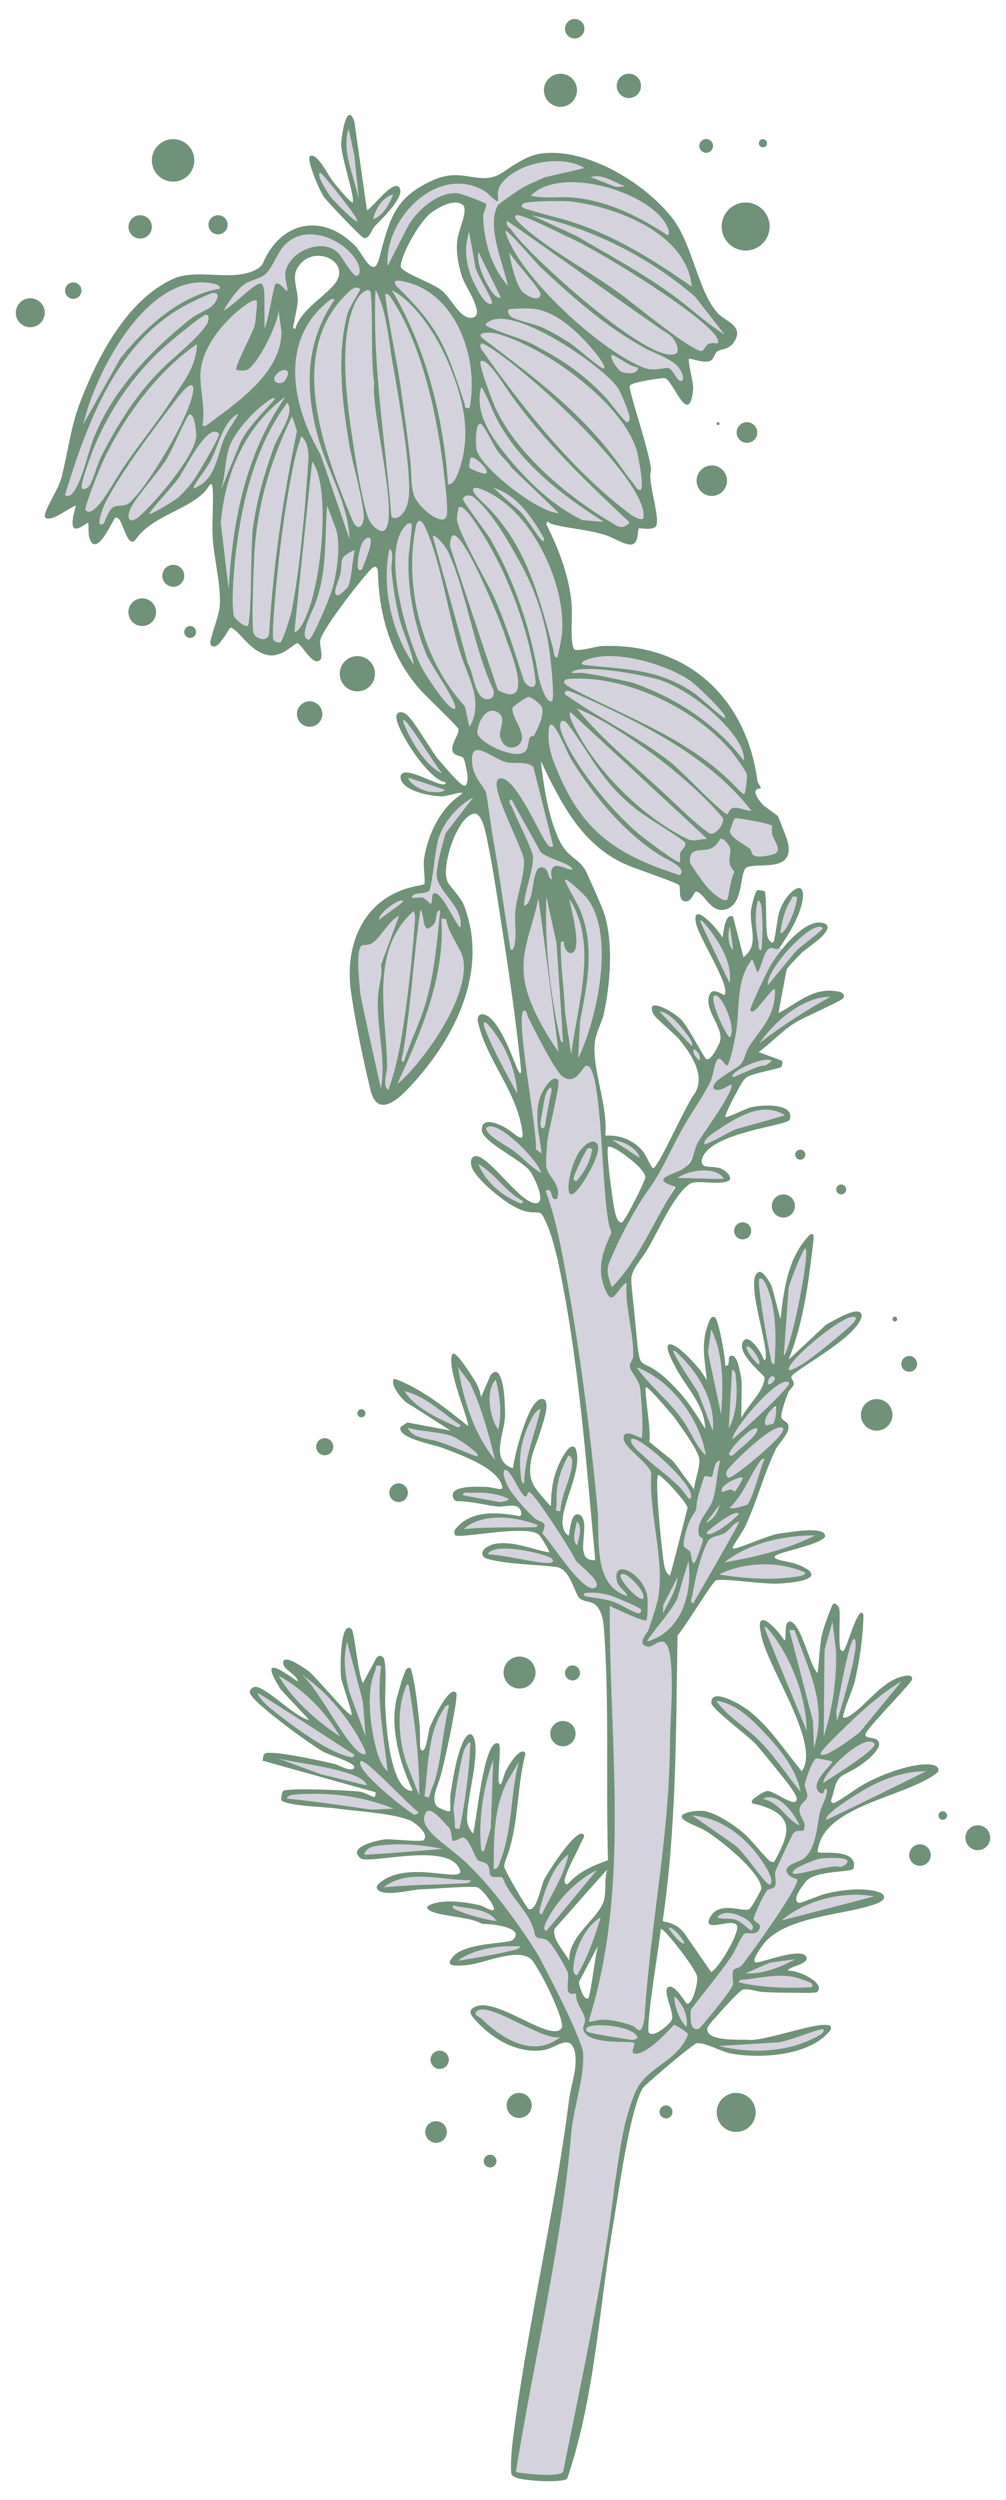 <?xml version="1.0" encoding="UTF-8"?>
<svg id="Layer_1" data-name="Layer 1" xmlns="http://www.w3.org/2000/svg" viewBox="0 0 186.16 462.22">
  <defs>
    <style>
      .cls-1 {
        fill: #6f9278;
      }

      .cls-2 {
        fill: #d4d2dd;
      }
    </style>
  </defs>
  <g>
    <path class="cls-2" d="M101.3,200.99c-.57.49-.95,1.16-1.19,1.87s-.36,1.45-.47,2.19c-.18,1.16-.37,2.33-.28,3.5.03.39.1.79.3,1.13.19.32.52.58.89.56.46-.03.78-.45,1.01-.85.39-.67.69-1.39,1-2.11.34-.78.68-1.58.83-2.42.09-.49.11-.99.16-1.49.05-.52.14-1.05-.01-1.56-.29-1-1.39-1.56-2.24-.83Z"/>
    <path class="cls-2" d="M114.23,228.76c-2.23,2.02-3.09,5.41-2.11,8.25.17.49.43,1.01.92,1.21.86.35,1.71-.5,2.24-1.27,5.65-8.29,8.76-18.19,15.03-26.02.83-1.03,1.7-2.03,2.46-3.11.78-1.13,1.43-2.35,2.07-3.56.47-.89.94-1.78,1.41-2.67,2.39-4.54,3.45-6.18,5.97-10.65-.05.18,0,.38.13.51,1.55-4.56,2.45-9.34,2.66-14.15.02-.5.03-1.02-.17-1.48-.37-.83-1.4-1.22-2.29-1.08s-1.68.69-2.34,1.31c-3.17,3-4.07,7.61-5.31,11.8-1.05,3.54-2.44,6.98-3.94,10.36-.84,1.9-1.72,3.79-2.75,5.6-1.23,2.17-2.67,4.22-3.86,6.42-1.25,2.31-2.2,4.77-3.44,7.08-2.35,4.39-5.72,8.24-7.53,12.88.32.1.85-1.09.88-1.42Z"/>
    <path class="cls-2" d="M139.48,265.56c-.26.27-.61.44-.95.58-1.11.49-2.27.88-3.44,1.19-.82.21-1.68.39-2.4.85-.71.46-1.23,1.12-1.62,1.86-.43.81-1.04,1.49-1.35,2.37-.22.62-.3,1.28-.42,1.93-.63,3.5-2.54,6.59-3.43,10.03-.58,2.24-.56,4.59-.54,6.91.01,1.42.02,2.84.19,4.24.04.34.1.7.29.98.57.85,1.89.59,2.77.08.59,0,1.02-.97,1.25-1.36.39-.68.78-1.35,1.16-2.03.77-1.36,1.53-2.72,2.28-4.09,1.5-2.74,2.97-5.5,4.39-8.27.53-1.04,1.06-2.08,1.43-3.19.6-1.77.79-3.73,1.77-5.36,1.07-1.78,1.85-3.72,2.43-5.72.4-1.35,1.43-4.28.86-5.66-.46-1.11-1.69-.45-2.37.19-1.27,1.19-1.13,3.26-2.28,4.47Z"/>
    <g>
      <path class="cls-2" d="M136.1,254.06c-.04-.29-.15-.55-.4-.72-.11-.08-.21-.12-.23-.12-.02.03-.02.23-.04.56-.11,2.13-.56,9.4-.57,10.32v-.02c1.57-2.96,1.62-6.78,1.24-10.02Z"/>
      <path class="cls-2" d="M134.88,268.86c.45.77,1.3-.38,1.68-.7.76-.62,3.85-3.11,3.55-4.01v-.02c-.83-.83-5.37,3.97-5.23,4.73Z"/>
      <path class="cls-2" d="M146.01,255.66h0c-1.64-1.8-10.42,8.47-10.52,10.45,1.34-.97,10.99-9.86,10.53-10.45Z"/>
      <path class="cls-2" d="M142.38,254.76c-.32.37-.58,1.58.21,1.07.34-.23.91-.67.74-1.13l-.02-.03c-.24-.4-.68-.29-.93.08Z"/>
      <path class="cls-2" d="M133.61,275.86c.31-.02,1.13-.44,1.56-.46.29-.06.5.25.72.36.09.04.1.01.14-.04.3-.36,1.51-2.35,1.42-2.5h0c-.08-.12-.44-.1-.9.04-1.29.4-3.48,1.64-2.94,2.58Z"/>
      <path class="cls-2" d="M127.07,263.72c1.09,1.82,1.95,3.84,3.5,5.34h.01c-1.01-6.67-6.44-13.88-12.75-16.26-.01.02.02.07.06.13,2.75,3.82,6.77,6.69,9.18,10.8Z"/>
      <path class="cls-2" d="M131.9,264.48c.48-5.62-2.81-10.84-6.77-14.54-.23-.16-.43-.29-.54-.17-.1.6,3.95,6.66,4.56,7.6.71,1.8,2.58,6.81,2.75,7.12v-.02Z"/>
      <path class="cls-2" d="M118.36,214.04c-.7-2.02-3.13-3.04-5.11-3.31.21.12,4.93,3.25,5.12,3.33v-.02Z"/>
      <path class="cls-2" d="M134.85,273.21c.85-.26,2.02-1.25,2.99-1.96,1.3-1.03,7.39-5.95,7.07-7.15h0c-1.35-1.54-9.19,6.22-10.25,7.58-.22.28-.33.76-.23,1.07.08.27.22.45.43.47Z"/>
      <path class="cls-2" d="M143.24,252.26h.02c.31-3.91.39-8.26-.6-12.07-.23-.74-1.2-4.4-2.17-3.74-.49.82,1.61,12.33,2.05,14.27.1.52.04,1.37.7,1.55Z"/>
      <path class="cls-2" d="M133.43,261.42c.39-5.11.49-11.05-1.84-15.63-.05.27-.44,3.16-.58,4.18.04.27,2.34,11.19,2.42,11.47v-.02Z"/>
      <path class="cls-2" d="M149,230.84c-.38-.07-2.86,6.17-3.07,7.26-.24,3.2-.87,12.04-.9,12.6h0c1.55-2.06,4.94-19.64,3.96-19.85Z"/>
      <path class="cls-2" d="M133.16,278.18c-.1.14-2.54,3.36-2.53,3.35h.01c1.33-.51,2.25-2.06,2.51-3.35Z"/>
      <path class="cls-2" d="M122.69,298.23h0c1.01-2.16,2.48-4.24,2.68-6.67-.12.24-2.57,5-2.68,5.25,0,.34-.03,1.27,0,1.43Z"/>
      <path class="cls-2" d="M136.69,279.8h0c-.83-.56-3.84,1.8-4.67,2.41-.28.25-1.52,1.14-1.23,1.31,1,.85,6.13-3.43,5.9-3.72Z"/>
      <path class="cls-2" d="M146.43,253.24c.65-.24,1.65-.82,2.29-1.22,2.36-1.61,5.82-4.46,8.02-6.38.59-.55,1.75-1.53,1.6-2.01v-.02c-1.18-1.66-13.09,8.24-12.36,9.65.04.08.2.07.45-.02Z"/>
      <path class="cls-2" d="M133.27,290.99c-.15.07-.13.12.03.14,4.57.71,9.27,1.03,13.85.39.55-.09,1.68-.17,1.87-.75v-.02c-4.69-2.13-11.2-2.03-15.75.24Z"/>
      <path class="cls-2" d="M150.78,283.88h0c-5.66-.05-12.29,1.42-16.74,4.97,5.6-.96,11.65-2.4,16.74-4.97Z"/>
      <path class="cls-2" d="M131.22,154.03c1.22.67,3.07-2.17,2.49-2.86-3.76-4.52-10.14-9.9-15.24-13.41-3.71-2.55-7.64-5.13-11.76-6.81h0c4.76,5.88,10.96,10.83,16.5,16.02,2.57,2.38,5.21,5.11,8.01,7.06Z"/>
      <path class="cls-2" d="M98.61,126.97c.35-.06.53-.58.49-.97-1.01-8.93-5.08-19.83-9.91-27.44-.64-.92-3.11-5.29-4.27-4.8h-.01c-.21.48-.3,1.45-.36,1.91-.04.62.16,1.14.5,2.07,1.56,3.92,5.36,10.36,6.5,12.93,2.1,4.8,3.69,9.87,5.29,14.86.17.8,1.14,1.63,1.77,1.43Z"/>
      <path class="cls-2" d="M82.87,89.55l.02.02c.8,0,1.36-.96,1.63-1.63,2.91-7.08,1.31-13.91-1.53-20.7-1.71-4.02-4.23-8.3-7.46-11.35-.97-.91-2-1.69-3.07-2.26,6.22,10.35,9.61,23.55,10.41,35.92Z"/>
      <path class="cls-2" d="M73.09,52.05c-.18.17.13.7.41.99,7.98,7.72,9.1,11.46,12.48,21.64.03.35-.04.61.31.72.18.05.37.09.55.03l.02-.02c1.86-9.16-2.6-21.94-12.85-23.51-.45-.05-.8-.03-.93.14Z"/>
      <path class="cls-2" d="M87.14,84.59c-.13.09-.1.22-.17.45-.07.43-.24,1-.12,1.4.23.31,2.28,1.16,3.05,1.09h.02c.26-.21.11-.53-.04-.81-.55-.97-2.23-2.37-2.73-2.13Z"/>
      <path class="cls-2" d="M116.9,266.88c.43.8,1.29,1.45,1.95,2.09,2.15,2.06,4.71,3.8,6.83,5.89.53.54,1.13,1.46,1.61,2,.16.19.27.29.32.26h.01c2.28-1.85-12.48-14.56-10.72-10.25Z"/>
      <path class="cls-2" d="M134.98,156.58c-.28-.49-.88-1.36-1.51-1.52-.09,0-.15,0-.21.04-.09.1-.65,1.16-1.37,1.56-1.48,1.05-4.12-.3-4.26,2.21,0,.21-.02.41.01.61.13.36,1.51,2.33,2.46,3.61.63.98,3.32,3.78,4.4,3.27h.01c.29-.38.65-4.03,1.34-5.12.02-.06-.07-.18-.14-.25-1.59-1.71-.15-3.27-.73-4.4Z"/>
      <path class="cls-2" d="M130.82,155.11h.02c-.17-.27-24.89-23.05-25.26-23.43-.23.22-.13.61-.05.95.39,1.31,1.38,2.97,2.08,4.16,4.31,7.33,12.33,14.9,19.79,18.41,1.17.43,2.26-.13,3.42-.09Z"/>
      <path class="cls-2" d="M80.09,99.09h0c.06.44,6.37,23.05,6.49,23.59.13.21.27.48.36.74.84,2.12,1.24,6.5,3.76,5.78.61-.24.75-.94.62-1.58-3.63-7.63-5-18.16-8.39-25.58-.32-.71-2.05-3.09-2.83-2.95Z"/>
      <path class="cls-2" d="M122.61,158.42c-6.96-4.22-12.86-11.33-17.05-18.23-.84-1.58-1.81-4.02-2.74-5.43-.65-.99-1.14-1.15-1.29.07-.18,1.9.04,3.36.69,5.37,4.78,13.04,11.09,17.57,23.52,21.58h.03c1.38-1.25-2.26-2.87-3.17-3.36Z"/>
      <path class="cls-2" d="M102.09,129.62h.02c.21-.19.2-.75.21-1.59-.06-2.71-.46-6.55-.9-9.34-.88-4.82-2.43-9.48-4.73-13.82-2.58-4.74-5.66-10.21-9.11-13-.72-.44-1.75-.37-1.91.41.02.15.24.52.58,1.03,1.12,1.71,3.25,4.46,4.44,6.27,4.58,7.93,7.41,16.49,8.96,25.52.19.91,1.36,5.02,2.43,4.52Z"/>
      <path class="cls-2" d="M83.29,101.07c.82,2.52,7.28,22.01,8.84,26.52h.01c7,3.73,2.16-7.44,1.25-10.16-.18-1.17-10.13-25.64-10.11-16.36Z"/>
      <path class="cls-2" d="M100.04,157.52c-.27-.42-.41-.73-.72-1.27-1.35-2.42-4.28-7.71-4.65-8.39-.04-.06,0-.09-.14-.03-.1.05-.23.18-.25.3-.07.33.31.78.45,1.09.78,1.97,3.77,7.77,3.9,9.19v.03c0,2.59-1.51,6.14-1.68,8.85,0,.14.1.15.19.11,2.05-.86.92-8.21,3.6-6.9.5.24.56.8.76,1.34.11.3.26.59.48.73.09.04.12.03.11-.12-.87-4.51,3.53-1.03,3.78-1.78-.32-1.06-4.9-2.03-5.84-3.15Z"/>
      <path class="cls-2" d="M105.67,194.93v-.02c1.16-9.33,5.02-20.29-.32-28.72.26,1.75,2.55,9.72.32,10.01-.39.05-.71-.22-.93-.57-.24-.37-.39-.85-.42-1.24-.01-.12,0-.24-.06-.3-.25-.19-.51,0-.5.3-.1,4.03.65,8.44.76,12.52.28,2.18.85,6,1.16,8.01Z"/>
      <path class="cls-2" d="M98.7,169.82c-1.09,3.86-2.33,7.24-1.62,11.54.75,4.39,3.71,9.49,6.24,13.1h.01c0-.13-3.68-28.53-3.75-28.33-.23,1.28-.55,2.51-.89,3.69Z"/>
      <path class="cls-2" d="M104.56,162.62c-.1.06.1.5.42,1.14.56,1.1,1.51,2.76,2.11,3.93,3.04,6.75,1.66,13.87.26,20.89-.08.4-.04.45-.09,1.24-.07,1.64-.24,4.38-.28,5.81h0c3.48-7.26,6.94-23.1,1.45-29.77-1.02-1.09-3.54-3.46-3.88-3.25Z"/>
      <path class="cls-2" d="M104.11,192.73h.02c.06-.48-1.18-18.22-1.19-18.41-.46-2.1-1.76-8.1-1.85-8.5-.35,8.66.68,18.03,2.6,26.45.08.24.22.4.43.46Z"/>
      <path class="cls-2" d="M89.81,60c.19.36.76.52,1.6.89,2.46,1.05,6.18,2.01,8.4,3.44,4.68,2.42,8.78,5.4,12.35,9.28,1.17,1.35,2.57,3.33,3.7,4.41.65.19.7-.76.54-1.28-.29-1.12-1.58-4.33-2.11-5.05l-.02-.02c-2.55-3.86-20.49-16.43-24.45-11.67Z"/>
      <path class="cls-2" d="M88.47,46.68c-.19,1.72.53,3.56,1.25,5.08.5.92,1.82,3.62,2.91,3.25h.01c-.09-.33-4.04-8.22-4.14-8.46,0,0-.01.05-.02.12Z"/>
      <path class="cls-2" d="M96.42,53.68c.65.9,3.42,2.36,3.57.73-.02-1.03-4.88-6.13-5.72-7.67-.03-.06-.05-.07-.04,0,.29,1.89,1.08,5.27,2.17,6.9l.02.03Z"/>
      <path class="cls-2" d="M94.08,57.3c-.23.42.14,1.05.55,1.31.7.39,1.55.62,2.36.86,1.22.36,2.49.68,3.59,1.18,1.51.7,3.39,1.81,4.91,2.78,1.54,1.12,3.83,3.14,5.31,4.2.51.37.85.59.94.52h0c.47-.7-2.51-4-3.11-4.69-2.74-2.93-6.5-6.32-10.72-6.43-.94-.02-2.39.01-3.2.08-.2.02-.37.03-.47.05-.08.01-.12.02-.18.14Z"/>
      <path class="cls-2" d="M97.77,128.86c-.36.08-.97.5-1.38.77-.5.34-.98.67-1.38,1.03-.12.11-.17.15-.19.27-.17.81.64,2.15,1.22,3.46.29.66.52,1.31.53,1.91.05,1.96-2.6,2.7-3.63.92-1.14-1.77.26-2.74-.1-4.55-.14-.7-1.13-1.34-1.88-1.26-1.67.24-2.55,2.53-2.67,4,.09,1.9,7.4,5.36,8.97,3.41.56-.7.41-1.64.74-2.42.07-.15.26-.25.45-.29.18-.04.31-.05.37-.11l.02-.02c.71-1.45,1.79-3.48,1.48-5.07-.28-.64-1.67-1.9-2.54-2.04Z"/>
      <path class="cls-2" d="M86.8,42.9s-.02.04-.05.12c-.93,3.08-.52,6,.77,8.9.53,1.07,2.18,4.74,3.47,4.22h.02c.41-.54-2.51-4.81-3.05-6.74-.05-.43-1.05-5.94-1.15-6.5Z"/>
      <path class="cls-2" d="M129.42,196.03c.29-.82-.36-1.69-1.03-2.1-.34.81.38,1.66,1.01,2.11h.02Z"/>
      <path class="cls-2" d="M79.69,146.39c.86.08,2.27.14,2.58-.38h0c-1.42-.52-6.05-2-6.76-2.25.36,1.36,2.86,2.51,4.18,2.63Z"/>
      <path class="cls-2" d="M74.62,133.56c1.19,3.15,4.05,8.06,7.23,9.46h.01c-.61-.2-7.86-12.39-7.24-9.46Z"/>
      <path class="cls-2" d="M122.12,187c-.06,0-.09-.01-.1,0,.18.19,5.73,6.16,5.99,6.38h0c.46-.73-1.8-3.2-2.41-3.95-.97-1.04-2.04-2.16-3.49-2.42Z"/>
      <path class="cls-2" d="M135.63,175.64c-.1-.91-.53-3.92-.59-4.41-.35,1.28-.46,3.39.58,4.4h.01Z"/>
      <path class="cls-2" d="M134.99,191.8h.02c1.47-1.52-1.67-8.43-2.83-7.74-.22.15-.21.38-.2.73.21,1.73,1.15,3.75,1.93,5.32.43.8.76,1.43,1.09,1.69Z"/>
      <path class="cls-2" d="M134.98,181.7c.63-3.86-2.39-8.39-4.78-11.14-.29-.29-.53-.44-.68-.41.02.34,5.34,11.33,5.45,11.56v-.02Z"/>
      <path class="cls-2" d="M87.57,268.13c-.74-.66-2.91-2.24-3.99-2.62h-.03c-2.45-.82-5.53-.81-7.96-1.48-.07-.01-.11,0-.11.03.87,1.75,3.15,1.87,4.84,2.26,2.65.7,5.11,1.93,7.68,2.89.13.05.28.04.35-.05.18-.37-.54-.8-.77-1.02Z"/>
      <path class="cls-2" d="M95.68,202.14h0c-.2-4.48-2.5-9.51-5.46-12.78-3.18-2.73,5.2,12.36,5.45,12.78Z"/>
      <path class="cls-2" d="M84.75,252.78c.97,5.91,2.97,12.42,6.83,17.09h0c-1.2-4.78-2.49-9.66-4.61-14.1-.57-.76-2.07-2.79-2.23-2.99Z"/>
      <path class="cls-2" d="M85.16,263.48v-.04c-3.3-2.17-6.35-5.29-10.3-6.25,1.8,2.96,5.94,4.93,8.99,6.28.38.19,1.27.76,1.31,0Z"/>
      <path class="cls-2" d="M88.49,215.21c1.31,3.08,3.94,5.54,7,6.89.34.18,1.25.73,1.27-.02v-.03c-3.2-1.64-5.13-5.11-8.27-6.84Z"/>
      <path class="cls-2" d="M91.72,255.08c-1.97,1.95-1.11,7.07.42,9.18h.01c.73-2.94.29-6.31-.44-9.18Z"/>
      <path class="cls-2" d="M138.19,248.93c-.52.33,1.83,3.38,2.23,3.31h.01c.52-.71-1.7-3.63-2.24-3.31Z"/>
      <path class="cls-2" d="M66.07,40.91h0c.09-.32-1.03-1.82-1.45-2.42-.59-.77-4.89-6.44-5.46-6.55-.68.56,1.58,3.87,1.99,4.46,1.12,1.3,4.47,4.66,4.91,4.51Z"/>
      <path class="cls-2" d="M147.08,176.05c.5-.76,5.21-4.07,5.14-4.48h0c-1.74-1.79-10.62,7.71-10.11,10.55.24-.23,2.93-3.58,4.26-5.17.33-.41.49-.59.73-.89Z"/>
      <path class="cls-2" d="M140.86,175.66l.02-.02c.23-2.08.24-4.46.11-6.55-.06-.71-.04-1.57-.32-2.22-.08-.2-.37-.61-.47-.27-.62,2.51-.33,5.2.15,7.71.09.45-.12,1.33.51,1.35Z"/>
      <path class="cls-2" d="M66.39,36.66c-.03-.19-.64-6.05-.87-8.11-.06-.24-.97-4.47-1.02-4.7,0,0-.02.04-.05.12-.63,2.21-.34,4.42.25,6.61.46,1.64,1.26,4.55,1.69,6.07h0Z"/>
      <path class="cls-2" d="M72.72,35.94c-1.95.56-3.25,2.64-3.69,4.56h.01c1.8-.61,3.05-2.83,3.68-4.56Z"/>
      <path class="cls-2" d="M140.68,192.76c4.1-3.18,8.45-5.95,12.97-8.47h0c-5.1,0-10.19,4.44-13.04,8.43-.1.14-.06.13.06.03Z"/>
      <path class="cls-2" d="M144.92,172.28c1.26-1.32,2.38-4.53,2.59-6.35v-.03c-.17-.11-.58-.21-.77-.15-.25.12-.27.46-.43.71-1.15,1.76-1.62,3.86-1.91,5.91-.01.3.4,0,.51-.09Z"/>
      <path class="cls-2" d="M133.93,217.93v-.02c-1.4-2.4-6.65-1.6-8.58-.14,1.75.01,6.73.18,8.58.15Z"/>
      <path class="cls-2" d="M136.16,198.95c.76-.31,1.68-.74,2.51-1.1.99-.4,2.06-.91,2.95-.87.27-.19.88-.59,1.17-.83h0c-1.38-1-7.64,1.9-7.27,2.9.06.16.26.02.64-.1Z"/>
      <path class="cls-2" d="M136.21,208.75c2.27-.67,8.62-2.38,9-2.57h-.02c-4.21-2.56-8.56.23-12.97,3.1-.71.55-2.1,1.46-1.9,2.22.4.3,4.97-2.51,5.89-2.75Z"/>
      <path class="cls-2" d="M71.57,327.39c.09.08.12.04.1-.11-.67-6.36-2.07-12.8-1.19-19.18l-.02-.03c-.16-.13-.72-.27-.87-.06-.11.16-.07.61-.21.94-1.74,3.78-.86,10.22.16,14.21.38,1.46.98,3.2,2.02,4.23Z"/>
      <path class="cls-2" d="M154.88,318.17c.91-2.92,2.42-8.06,3.08-11.42.22-1.25.45-2.3.33-3.34-.77-3.12-3.48,13.02-3.56,13.07.02.35.15,1.66.15,1.69h0Z"/>
      <path class="cls-2" d="M150.59,323.12s.03-.06.06-.18c2.45-7.93-1.13-14.33-3.64-21.54l-.02-.02c-.11-.05-.34,0-.5,0-.24.02-.39,0-.44.03.09.35,4.3,16.53,4.36,16.8.05,1.17.15,4.61.17,4.91Z"/>
      <path class="cls-2" d="M151.82,324.32c.97.85,6.19-3.29,7.19-4,1.99-2.42,7.44-9.06,7.79-9.48-4.47,2.68-8.43,6.48-12.13,10.13-.77.76-1.96,1.96-2.53,2.7-.25.32-.38.55-.32.64h0Z"/>
      <path class="cls-2" d="M152.43,321.02c1.58-5.17,2.39-10.3,2.25-15.71-.19-1.58-.48-4.01-.66-5.49-.02,0-1.09,3.94-1.45,5.2-.02.27-.16,15.77-.15,16.03v-.02Z"/>
      <path class="cls-2" d="M149.27,319.96c-.11-6.43-3.07-14.03-7.25-18.9-.24-.22-.46-.33-.6-.28,0,.36,7.77,18.97,7.85,19.2v-.02Z"/>
      <path class="cls-2" d="M127.37,288.59c-.1.32-1.4,4.72-1.88,6.33-.1,1.76-5.95,8.07-5.7,8.53h0c6.18-1.81,8.37-8.81,7.59-14.69-.01-.11-.02-.17-.02-.17Z"/>
      <path class="cls-2" d="M126.56,359.33h0c.29-.19-1.78-3.02-2.76-2.93-.09.02-.04.08,0,.16.42.77,2.1,2.85,2.76,2.77Z"/>
      <path class="cls-2" d="M147.92,337.46h.01c-1.03-2.25-3.97-6.31-6.75-4.89,3.22.73,4.15,3.72,6.73,4.89Z"/>
      <path class="cls-2" d="M139.02,356.87h.01c1.61-1.3-4.6-4.73-6.27-2.42,0,.04.02.07.08.1,1.04.35,2.02.02,3.16.33.99.3,1.83,1.2,2.64,1.79.2.14.3.24.38.21Z"/>
      <path class="cls-2" d="M142.5,348.42h.01c.93-1.07-1.58-4.4-2.34-5.5-2.92-3.82-7.15-6.91-12.05-7.25.2.15,7.38,5.11,7.73,5.36,2.06,1.51,5.92,7.76,6.64,7.38Z"/>
      <path class="cls-2" d="M148.13,331.25c-.88-4.57-4.27-8.37-7.36-11.62-2.22-2.28-4.81-4.67-8.07-5.17-.54-.12,1.54,1.95,1.68,2.08,1.35,1.29,2.86,2.42,4.29,3.62,3.78,3.08,6.39,7.37,9.45,11.09h0Z"/>
      <path class="cls-2" d="M62.85,321.01c-2.64-4.59-6.66-8.61-11.31-11.2,2.61,4.51,7.02,8.34,11.3,11.21h0Z"/>
      <path class="cls-2" d="M65.55,324.45c-.19-.16-17.9-11.62-17.93-11.46.39,1.01,1.29,1.88,2.14,2.61,3.43,2.79,9.86,7.68,13.96,8.93.48.09,1.63.73,1.82-.06v-.02Z"/>
      <path class="cls-2" d="M67.5,324.33h.02c.11-.07.11-.18.09-.36-.03-.18-.1-.41-.22-.68-2.47-5.1-6.64-10.32-11.39-13.54-.13-.09-.14-.08-.03.03,3.08,2.42,9,14.86,11.51,14.55Z"/>
      <path class="cls-2" d="M67.63,320.97c-.02-.12-.36-4.7-.49-6.25,0-.16-2.84-10.74-2.93-11.15,0,0-.02.04-.04.13-.75,3-.32,6.14.45,9.1.86,2.33,2.19,5.95,3.01,8.17h0Z"/>
      <path class="cls-2" d="M51.53,325.13c.24.09,7.67,2.83,7.83,2.89.04.01.07.02.17.04,2.12.49,7.93,1.99,8.31,2v-.02c-.68-2.8-13.36-4.14-16.31-4.92Z"/>
      <path class="cls-2" d="M75.3,311.39c-1.97,4.42-1.6,9.75-.18,14.37.66,1.64,1.8,4.64,2.43,6.15v-.02c.08-6.55-.86-13.69-1.88-20.13-.05-.19-.17-.36-.37-.38Z"/>
      <path class="cls-2" d="M151.77,376.19c.49-.35.78-.71.53-1.02-.59-.22-7.29,2.59-8.66,2.46-2.68.17-10.16.6-10.55.65h.02c6.1,1.49,13.21,1.16,18.67-2.09Z"/>
      <path class="cls-2" d="M88.24,371.8c-.21.18-.39.5-.15.73.32.33.77.42,1.04.73,3.88,3.75,9.56,7.24,14.51,3.38h0c-3.44.69-13.12-6.65-15.41-4.84Z"/>
      <path class="cls-2" d="M66.75,325.59h-.01c-1.24,1.48,8.2,8.94,9.79,9.84.17.13.48.01.68-.17.09-.08.22-.16.21-.25-1.77-1.19-9.75-9.93-10.67-9.43Z"/>
      <path class="cls-2" d="M54.4,331.81c-.52.05-1.15.19-1.37.71,5.1.52,10.46,1.29,15.62,2.05,1.19-.04,3.06-.11,4.14-.19h-.02c-5.67-2.32-12.23-3.12-18.37-2.58Z"/>
      <path class="cls-2" d="M152.31,329.63c1.17-.86,10.2-6.32,9.46-7.3h-.01c-1.67-2.01-9.32,5.1-9.44,7.3Z"/>
      <path class="cls-2" d="M116.3,96.42c-8.55-8.06-17.16-16.2-23.61-26.11-.63-.83-2.72-3.99-3.7-3.57h-.02c-.2.15-.08.59.06,1.27.41,1.7,1.52,4.7,2.24,6.51,3.54,8.73,13.34,17,21.31,21.77,1.32.72,2.24,1.83,3.68.55.14-.12.21-.28.04-.41Z"/>
      <path class="cls-2" d="M99.4,281.91c-3.95-1.5-10.03-2.28-13.44.65-.13.11-.1.15.06.13,4.33-.46,8.72-.23,13.04-.35.2-.04.38-.2.35-.4v-.03Z"/>
      <path class="cls-2" d="M93.95,277.02c-2.23-.97-4.25-1.12-6.67-1.03-.52.1-1.54-.34-1.71.39v.02c.31.15,6.37,1.2,6.74,1.3.33.03,2.22-.24,1.64-.67Z"/>
      <path class="cls-2" d="M102.1,288.16c-.87-.81-10.56-3.19-11.84-.86,0,.04.05.06.13.07,3.4.19,7.41,1.35,10.66,1.57.56.05,1.71,0,1.06-.76l-.02-.02Z"/>
      <path class="cls-2" d="M106.81,285.69h.02c.21-1.22.99-3.35-.01-4.28-.06-.06-.11-.06-.12.03-.18,1.22-1.01,3.4.12,4.25Z"/>
      <path class="cls-2" d="M96.96,274.26l.02-.02c.07-4.84,2.01-9.14,3.04-13.76-1.08.33-1.72,1.92-2.15,2.81-1.3,2.89-1.87,5.56-1.57,8.71.09.57-.02,2.11.67,2.27Z"/>
      <path class="cls-2" d="M103,279.27c.19.08.45.13.66.08l.02-.02c.1-2.85,1.87-5.81,2.13-8.44.05-.62.16-1.35-.45-1.72-.11-.05-.21-.05-.28.07-1.53,2.83-2.28,5.51-2.1,8.79,0,.14,0,.28-.03.41-.06.39-.27.66.05.83Z"/>
      <path class="cls-2" d="M109.1,373.79c.48,0,1.55-.37,2.32-.4,1.73.03,3.85.48,5.48,1.11.59.13.95.94,1.51.85.14,0,.31-.33.39-.54.24-.63.34-1.19.43-1.86,1.11-17.58,4.61-33.26,4.7-50.99.06-4.44.71-10.88.05-15.71-.13-.79-.28-1.64-.74-2.29-.93-1.24-2.31.47-3.24.5-.31,0-.74-.16-.95-.36-.61-.69.27-1.71.67-2.34.34-.46.39-.98.61-1.54.48-1.44,1.06-3.15,1.4-4.61,1.31-7.13-1.77-15.86-1.26-23.26-.51-1.86-4.76-4.55-5.1-6.19-.33-2.37,2.93-.31,3.32-.27.44-1.93-.15-7.8-.27-9.2-.23-1.69-1.92-3.13-1.94-4.15.05-.58.59-1.16.66-1.79.09-4.3-1.56-9.13-1.24-13.56-.03-.02-.08,0-.14.03-1.87,1.48-2.47,4.49-3.82,1.2-1.53-3.65-.63-6.65,1.07-10.3.07-.16.09-.32.04-.48-1.95-3.71-1.39-32.6-4.84-30.48-.96,1.17-2.1,3.43-4.23,1.82-1.52-1.29-5.29-8.88-6.38-11.08-.1-.39-.24-1.21-.72-1.04-1.63.81,2.54,22.13,2.25,25.55,0,.06.02.11.08.15.17.12.78.54.98.69-.41-3.18-1.56-7.83.01-11.12.54-1.06,2.05-3.58,3.09-2.41v.02c.3,1.31-2,9.88-2.09,11.76-.05,1.45-.27,3.1-.13,4.36.39,1.62,2.55,3.11,2.12,5.3-.04.29-.12.56-.43.57-.86.05-.57-1.09-1.06-1.59-.17-.21-.88-.12-.67.28,1.46,4.03,2.37,8.29,3.18,12.5,2.9,15.47,4.96,31.19,6.4,46.88.1,2.99-.05,6.55.63,9.52.6,2.67,1.94,4.84,4.56,5.7.08.02.27.09.2-.07-.52-.97-1.63-1.53-1.9-2.67-.84-4.27,4.72-1.45,5.61,2.6.15.71.1,1.27.11,2.01-.04,1.07-.02,2.05-.23,2.67-.52.38-4.95-1.82-6.13-2.29-.18-.06-.41-.23-.55-.32-.1.01-.08.13-.11.26-.09,25.43,3.84,51.69-3.83,76.26,0,.21,0,.36.13.33ZM107.43,219.24c-3.66,5.15-2.31-3.63-.02-6.64.85-.97,2.43-2.37,3.19-.92v.03c.52,1.72-2.16,6.16-3.17,7.52Z"/>
      <path class="cls-2" d="M108.8,212.28c-.25.06-.35.64-.59.94-.51.82-2.11,4.24-2.08,4.75.08.27.38.51.64.29,1.37-1.6,2.52-3.67,2.78-5.8v-.03c-.15-.11-.6-.21-.75-.15Z"/>
      <path class="cls-2" d="M118.87,295.61h.02c1.13-.85-3.41-5.76-4.08-4.36-.16.97,3.22,4.55,4.07,4.36Z"/>
      <path class="cls-2" d="M117.78,298.19c.56.25,1.03-.13.77-.69v-.02c-1.23-.77-3.24-1.53-4.68-2.16-1.78-.72-3.69-.99-5.6-.81-.44.05-.25.56.11.62,1.81.35,3.76.44,5.49,1.15,1.33.55,2.56,1.39,3.9,1.91Z"/>
      <path class="cls-2" d="M72.39,105.05c0-.81.23-1.77.14-2.59-.05-.42-.17-.79-.46-1.02-1.54,7.01.38,15.43,4.47,21.43h0c-.48-3-1.96-5.71-2.69-8.66-.68-2.83-1.24-6.16-1.46-9.16Z"/>
      <path class="cls-2" d="M70.33,181.55c.19-.97.34-1.95.18-2.93-.01-.11-.03-.15-.03-.22.74-2.03,2.1-5.71,2.88-7.81.26-.71.45-1.21.47-1.28,0,0-.04,0-.12.05-.03.02-.07.04-.1.06-1.86,1.05-3.13,3.87-4.73,4.92-.56.39-1.5.38-1.9.41-1.21.81-.52,6.45-.35,8.59.05,1.03,2.87,13.44,3.85,17.89v-.02c1.16-6.54-1.59-13.23-.14-19.65Z"/>
      <path class="cls-2" d="M76.74,170.24c.03-.57.03-1.34-.24-1.8-8.2,7.36-5.06,18.86-4.9,28.48.04,1.08-.39,2.22-.35,3.32.03.5.14,1.05.56,1.28h.02c1.98-5.37,2.73-11.38,3.51-17.06.6-4.72,1.1-9.86,1.41-14.22Z"/>
      <path class="cls-2" d="M74.58,166.57h0c-.59-.62-4.66,2.31-4.44,3.46.59-.5,4.61-3.23,4.45-3.46Z"/>
      <path class="cls-2" d="M78.98,121.26c-2.3-5.39-3.69-12.52-3.39-18.4.13-1.38.4-3.45.52-4.75.05-.65.11-1.02.02-1.21v-.02c-.22-.26-.56-.16-.82.02-5.19,4.36.07,21.67,2.9,26.88,1.24,2.11,4.83,7.53,5.88,7.24.25-.12.08-.69-.3-1.51-1.13-2.44-3.5-5.74-4.82-8.26Z"/>
      <path class="cls-2" d="M86.88,134.34c1.44-2.47,1.24-5.04.45-7.6-.54-1.79-1.35-3.58-1.98-5.37-2.29-7.02-3.67-16.87-6.44-23.31-.27-.56-.71-1.76-1.35-1.78-.25.04-.44.38-.59.89-2.36,11.27,1.2,24.9,9.02,33.39.21.66.72,3.54.88,3.81v-.02Z"/>
      <path class="cls-2" d="M96.94,159.03c-.2-1.88-4.07-9.2-4.89-12.83-.25-1.08-.25-1.86.15-2.17,2.6-1.52,7.4,9.61,8.68,11.48.32.48.75,1.32,1.41.98h.02s.04-.03.04-.04c-.02-.08-.2-.81-.48-1.92-.98-3.91-3.12-12.42-3.19-12.7,0-.02-.06-.07-.14-.15-1.41-1.05-3.49-.32-5.11-.81-2.72-.91-6.41-4.48-6.09.03.05.65.18,1.25.36,1.77.65,1.83,1.93,2.89,2.26,3.98.52,3.05.84,6.07,1.39,9.11,1.13,6.49,2.02,13.05,3.05,19.56.02.15.07.27.21.28.3,0,.47-.4.56-.84.41-2.03.02-4.12.14-6.16.29-3.05,1.71-6.55,1.62-9.57Z"/>
      <path class="cls-2" d="M90.01,208.51c-.34,1.11,3.21,3.03,4.07,3.61,2.21,1.32,3.79,3.44,6,4.73h.02c-.42-2.29-8.32-10.17-10.09-8.34Z"/>
      <path class="cls-2" d="M82.53,169.98c-.04-.05-.22-.07-.43-.11-.23-.02-.41-.14-.44.04.67,10.68-3.69,20.73-8.06,30.27-.08.16-.09.24.05.12,5.03-4.31,14.16-17.27,11.77-23.94-.78-1.76-2.64-4.36-2.87-6.35v-.02Z"/>
      <path class="cls-2" d="M81.09,155.15c-.73,2.85-.86,6.63-1.61,9.46-.74.83-2.5.21-3.24,1.12-.4.61,1.8-.01,2.09.3.41.2.79.61,1.13.9.13.11.21.17.27.15.26-.38.15-1.22.3-1.68,1.3-1.73,4.42,6.06,5.15,6.03v-.02c.42-2.9-2.23-5.12-3.61-7.4-.45-.74-.82-1.46-.79-2.31.07-2.24.99-5.17,1.58-7.44.02-.08.03-.11.05-.16,1.12-1.45,3.09-4.01,4.29-5.57.45-.58.77-1,.83-1.08-.02,0-.07.03-.15.07-2.82,1.6-5.36,4.53-6.29,7.63Z"/>
      <path class="cls-2" d="M74.69,196.29l.03-.02c1.06-3.32,2.61-6.5,3.72-9.82,1.92-6.04,2.32-11.67,2.99-17.9.01-.14-.03-.25-.17-.22-.7.16-.43,1.86-.92,2.45-.2.24-.48.48-.74.66-.23.14-.35.29-.57.22-.82-.32-.6-2.87-1.25-3.48-1.24,8.47-1.74,17.78-3.21,26.49-.05.43-.63,1.59.11,1.61Z"/>
      <path class="cls-2" d="M109.96,293.61c1.98-.88-2.85-4.2-3.43-5.13-.61-1.28-3.77-6.33-6.12-9.65-1.16-1.64-2.11-2.85-2.48-2.98-.3-.05-.37.62-.49.76l-.02.02c-.94.72-2.93-5.38-4.11-4.84-.4.63.16,1.99.5,2.74.77,1.62,3.43,4.65,4.92,5.99.57.58,1.39.73,1.89,1.15.37.31-.15,1.33-.31,1.82,1.71,1.68,7.3,10.79,9.63,10.12Z"/>
      <path class="cls-2" d="M106.11,363.42c-.05.65-.16,1.54.6,1.78h.03c1.97-3.26,3.27-7.05,4.38-10.66-2.8,1.55-4.75,5.83-5.01,8.89Z"/>
      <path class="cls-2" d="M147.07,362.25h.01c-.26,0-3.45.46-4.59.6-.24.1-4.27,1.86-4.5,1.97,3.05.23,6.42-1.14,9.08-2.57Z"/>
      <path class="cls-2" d="M137.07,366.03c-.23.03-.52.4-.19.5,4.23.94,8.69,1.05,13.01.86.54-.02.52-.36.25-.73v-.02c-.67-.38-1.66-.65-2.42-.92-3.46-1.06-7.14.05-10.65.31Z"/>
      <path class="cls-2" d="M124.76,369.06c0,1.9.91,4.33,2.24,5.69h.02c.35-2.08-.73-4.35-2.25-5.69Z"/>
      <path class="cls-2" d="M124.73,374.33c-1.45,1.55-5.23,5.69-7.4,5.35-.73-.38.26-1.55,0-1.98-.54-.5-8.7.57-9.44-2.55-.03-.7.55-1.34.31-2.07-.3-1.27-1.68-2.77-1.61-4.29,0-.14-.03-.23-.18-.21-2.37.56-.87-2.52-1.43-4.07-.44-1.07-2.75-5.05-3.7-5.78-1.03-.66-2.17.04-2.39-1.37-.77-3.87-4.45-6.38-5.82-10.07-.33-.57-1.42,0-2.03-.38-.83-.35-.12-1.27-.87-2.17-.46-.59-1.39-.45-1.86-.94-.5-.59-1.41-3.66-2.54-4.07-.57-.09-1.58.88-2.07.54h-.02c-.15-.31-.09-1.74-.64-2.42-1.02-.89-4.01-5.19-4.58-1.83-.38,2.75,5.58,5.92,8.37,8.91,4.41,4.22,9.67,11.51,12.84,16.68,2.71,5.18,6.82,13.06,8.19,17.58.35,4.75-1.61,10.02-2.12,14.59-1.77,21.27-6.96,42.41-10.3,63.24,1.14.24,8.22,1.1,8.75-.11,3.47-17.45,7.41-35.05,9.49-52.75.93-5.96,1.55-12.33,4.08-17.86,2.27-4.39,7.73-5.3,9.51-10.17-.04-.51-2.37-1.75-2.55-1.81Z"/>
      <path class="cls-2" d="M84.87,362.39c-.14.1-.11.12.05.09,3.09-.5,6.2-1.03,9.24-1.73.71-.16,1.57-.27,2.08-.78.02-.02.04-.05.04-.09h-.01c-3.72-.28-8.35.34-11.4,2.5Z"/>
      <path class="cls-2" d="M160.38,330.62c-2.02,1.17-5.45,3.3-6.88,4.71-.48.47-.74.87-.64,1.11.35-.02,18.22-8.84,18.45-8.95h-.02c-3.6-.14-7.75,1.34-10.91,3.12Z"/>
      <path class="cls-2" d="M152.63,330.8c-.24.22-.21.83-.61.79-.18-.02-.34-.12-.48-.22-2.02-1.62,2.67-5.39,2.41-5.69h0c-.1-.12-2.52-.59-2.92-.57-.08,0-.12.04-.18.1-.79.98-1.54,3.14-1.91,4.52-.17.85.52,1.64.42,2.47-.19.75-1.09,1.14-1.32,1.91-.6,1.67,1.48,2.59.64,4.29-.23.27-1.04-.13-1.66.35-.1.08-.23.2-.3.31-.4.71-2.46,5.01-3.24,6.89-.24.89.29,2-.11,2.78-.29.55-1.12.44-1.51.85-.86,1.24-1.9,3.73-2.34,4.83-.5,1.12,1.86,1.02.87,2.46-.63,1.03-2.21.31-2.67.68-.21.18-.41.49-.63.86-.61,1.04-1.15,2.43-1.85,3.45-2.28,3.27-4.88,6.37-7.31,9.54-.08.11-.12.23-.13.37-.05,1.19-.18,3.14.94,3.38.68.03.7-.2,1.32-.85,1.73-2.06,5.4-6.52,5.56-7.42.09-.79-.34-1.88.1-2.67.2-.28.82-.28,1.28-.62.09-.06.21-.18.27-.26,1.28-1.58,7.35-9.98,9.49-13.9.54-.99.83-1.7.73-1.93-.31-.21-.9-.26-1.37-.64-.4-.32-.78-.9-.56-1.36.61-1.07,2.33-1.18,3.23-1.94,2.24-1.91,2.34-5.91,2.9-8.41.29-1.46,1.37-2.78,1.3-4.31-.06-.12-.24-.12-.33-.03Z"/>
      <path class="cls-2" d="M161.71,350.6h-.02c-5.68-1.05-12.69.75-17.08,4.45.32-.09,16.87-4.35,17.1-4.45Z"/>
      <path class="cls-2" d="M146.74,346.37c.65.47,6.96-1.7,8.59-1.25.62.13,1.71-.7,1.44-1.17v-.02c-.5-.59-3.94-.48-5.11-.29-.39.07-.6.17-1.02.31-1.48.57-4.39,1.67-3.9,2.42Z"/>
      <path class="cls-2" d="M101.06,356.94h.02c.29-.21,9.13-10.98,9.32-11.18,0,0-.06.03-.15.07-3.69,1.83-7.44,5.75-9.19,9.48-.2.46-.74,1.42-.01,1.63Z"/>
      <path class="cls-2" d="M83.93,352.3c-.32-.04-.17.39-.01.5.23.21.6.34.9.46,2.1.86,4.75,1.58,7.03,1.91h0c-1.58-2.45-5.38-2.23-7.93-2.88Z"/>
      <path class="cls-2" d="M100.2,353.92h.03c1.72-3.62,4.09-7.08,4.93-11.03-2.64,1.73-4.32,6.34-5.07,9.29-.09.44-.64,1.71.12,1.74Z"/>
      <path class="cls-2" d="M108.63,375.6c.47.38,6.78,1.28,8.08,1.53.4.06,1.23-.11,1.23-.55-1.12-2.42-10.96-2.87-9.32-.99h.01Z"/>
      <path class="cls-2" d="M92.52,344.1c2.29-5.81,1.89-12.14,3.39-18.15.12-.4-.1.09-.31.42-.47.8-1.29,2.22-1.77,3.04-2.55,4.92-2.44,10.67-2.5,16.08l.03.02c.79.08.95-.82,1.16-1.42Z"/>
      <path class="cls-2" d="M89.44,342.31h.02c.17-.24.96-3.21,1.31-4.27.03-.21.45-12.25.47-12.64-1.83,4.85-2.77,11.34-2.22,16.54.05.21.21.34.41.37Z"/>
      <path class="cls-2" d="M71.15,348.78c-.14.1-.13.14.04.12,4.71-.48,9.44-.45,14.14-.71.51-.02,1.61.05,1.75-.57v-.02c-5.2.04-11.5-2.11-15.93,1.17Z"/>
      <path class="cls-2" d="M71.22,341.12c-1.36.13-3.43.12-3.86,1.75.12.2,14.32-1.05,14.53-1.02h-.02c-3.39-.74-7.2-1.07-10.65-.73Z"/>
      <path class="cls-2" d="M79.4,332.1c.22-1,.92-2.44,1.12-3.19v-.03c1.2-4.26,1.45-9.15,2.53-13.48.01-.08,0-.14-.08-.16-.68,0-.89.8-1.2,1.27-2.57,3.95-2.66,10.89-3.22,15.58.05.07.18.09.31.13.3.05.48.18.55-.12Z"/>
      <path class="cls-2" d="M84.84,338.12c.15-.01.18-.07.21-.18,1.07-5.12,1.7-10.34,1.98-15.56.01-.29-.23-.22-.41-.05-.33.31-.7,1.02-.8,1.31v.03c-.89,3.06-1.43,7.18-1.91,10.42.05.88.18,2.26.25,2.9.04.68-.29,1.09.68,1.12Z"/>
      <path class="cls-2" d="M54.06,77.01s-.02-.02-.03,0v.02c-4.11,8.44-6.64,16.94-7.02,26.41-.17,3.61-.36,9.65-.24,12.36.05.74.04,1.11.19,1.39.57,1.01,2.4,1.52,2.81.13.79-12.66,2.55-25.2,5.17-37.63-.11-.34-.8-2.4-.9-2.67Z"/>
      <path class="cls-2" d="M105.65,43.14c.76.36.83.36,1.17.56,7.08,4.17,14.48,8.04,20.84,13.31,2.05,1.67,4.09,3.38,6.33,4.77h.02c-1.31-1.73-3.96-5.08-5.39-6.93-8.6-7.4-19.1-12.63-30.22-15.05.24.11,5.12,2.36,7.26,3.35Z"/>
      <path class="cls-2" d="M106.48,44.46c-3.38-1.54-10.67-5.39-11.11-4.57-.23.39.37.99.73,1.33,5.01,4.94,14.7,9.76,20.51,14.51,3.71,2.89,9.79,7.72,12.34,8.9.39.16.61.29.92.24.49-.18.61-.94,1.13-1.23.42-.24.99-.22,1.45-.17.17.01.26.04.32,0h.02c.3-.34-.16-1.05-.32-1.33-3.3-4.44-20.32-14.89-25.99-17.67Z"/>
      <path class="cls-2" d="M94.7,42.61c2.67,4.17,26.23,25.68,30.49,22.67.63-.89-.5-3.06-1.89-3.75-.77-.33-28.83-20.39-29.45-20.63v.02c-.37.87.43,1.11.85,1.7Z"/>
      <path class="cls-2" d="M118,67.94c-1.41-.06-3.85-2.12-4.81-2.37-.52.51,1.19,2.94,1.77,3.15.87.38,3.16.57,3.05-.76v-.02Z"/>
      <path class="cls-2" d="M123.31,66.26c-1.12-.6-2.39-1.12-3.48-1.62-7.33-3.87-13.69-9.51-19.72-15.13-1.62-1.65-3.97-4.47-5.58-6.04-.56-.52-.92-.92-1.04-.72,2.26,8.17,17.95,22.43,25.77,25.28,1.76.68,3.81-.23,4.56.07.73.29,1.53,2.69,2.34,2.3l.02-.02c.35-.37.1-1-.06-1.43-.53-1.35-1.57-1.99-2.82-2.69Z"/>
      <path class="cls-2" d="M96.82,37.6c-.7.6.01.86.63,1.05,1.8.57,3.62,1.04,5.44,1.53,9.24,2.34,17.38,7.39,25.08,12.79h.02c-.91-9.9-14.21-14.86-22.74-15.77-2.26-.08-7.54-.04-8.42.4Z"/>
      <path class="cls-2" d="M98.22,36.18c.73.19,1.51.25,2.27.29.69.03,1.4.03,2.1.01,7.53-.46,14.85,2.96,20.96,7.04h.02c.39-.66-.02-1.49-.37-2.07-3.45-6.12-19.52-10.87-24.99-5.27Z"/>
      <path class="cls-2" d="M73.9,95.5l.04-.02c1.43-1,1.77-3.33,1.76-5.02-.04-5.79-1.61-14.93-2.8-21.89-1.02-4.87-1.1-10.6-3.42-14.98-.58,13.99,1.81,27.91,2.93,41.81.22.56.99.45,1.49.12Z"/>
      <path class="cls-2" d="M75.92,85.27c.26,2.31.02,4.28.66,6.31.75,2.02,4.02,4.78,5.46,4.43.66-.19.67-1.06.67-1.7,0-1.73-.34-4.75-.59-6.84-1.16-10.29-4.08-24.15-10.01-32.74-.19-.22-.52-.43-.83-.36l-.02.02c.66,5.88,2.14,11.75,2.93,17.64.46,3.33,1.26,8.86,1.74,13.25Z"/>
      <path class="cls-2" d="M115.67,34.42h-.02c-2.19-.67-3.97-2.34-6.37-1.68.26.1,4.53,1.78,4.72,1.83.4-.04,1.52-.12,1.66-.15Z"/>
      <path class="cls-2" d="M41.53,57.31c1.44-.66,5.69-5.15,6.74-4.89.45.2.53.99.61,1.47.05.56.03,6.43.06,6.78.66-1.24,1.61-7.58,2-8.18.63-.44,1.58.84,2.04,1.24.34.31.09-.74.04-1.04-.14-.7-.32-1.59-.26-2.24.59-4.08,7.36-6.85,10.1-3.34.6.84,1.23,1.89,1.84,2.72.44.6.86,1.07,1.17,1.16.16.06.32-.04.42-.17.52-.57.06-1.99-.31-2.56l-.02-.03c-3.05-4.81-11.08-7.38-14.37-1.44-.75,1.19-1.34,2.65-2.24,3.64-1.08,1.2-2.97,1.27-4.24,2.2-.39.28-.69.59-1.02.95-.95,1.06-1.93,2.39-2.6,3.62-.02.05-.09.17.03.12Z"/>
      <path class="cls-2" d="M69.21,70.96c-.63-4.39-.31-10.76-.52-14.9-.07-1.25-.08-2.02-.28-2.27h-.02c-.46-.39-1.22.19-1.69.66-.37.38-.62.82-.89,1.29-3.64,7.43-1.32,20.71-.18,28.3.62,3.88,1.52,9.07,2.45,11.66.41,1.21,1.84,2.68,2.81,2.47,3.29-1.29-2.4-22.56-1.68-27.2Z"/>
      <path class="cls-2" d="M105.5,127.11c10.93,5.79,22.52,9.53,31.32,19.07.47.42.8.68.88.63h0c.2-.18.57-2.73.48-3.58-.16-.76-1.64-2.63-2.45-3.8-6.62-8.26-20.02-14.75-30.59-13.9-.4.08-.67.21-.76.39-.19.43.75.98,1.12,1.2Z"/>
      <path class="cls-2" d="M107.64,124.38h.03c3.04.39,6.32,1.14,9.36,1.81,8.01,2.78,15.31,7.51,20.51,14.28.06.07.1.1.12.06,0-.96-.3-1.87-.63-2.63-2.63-4.94-9.85-10.54-15.12-12.27-4.28-1.16-12.29-2.47-15.26-1.76-.25.07-.64.2-.84.37-.26.3,1.51.12,1.83.14Z"/>
      <path class="cls-2" d="M106.35,128.15c-.78-.31-1.32-.49-1.5-.45-.12.06-.27.18-.33.31-.14.4.47.68.75.85,6.14,4.31,12.9,7.38,19.01,12.23,2.31,2,5.34,5.21,7.76,7.42.63.53,2.41,2.32,2.63,1.93.21-.51.53-1.12,1.22-1.1.94-.05,2.16.57,3.11.56h0c-7.96-10.27-21.03-16.58-32.66-21.76Z"/>
      <path class="cls-2" d="M92.11,61.71c-.87-.24-2.83-.38-3.18.12-.18.36.47.78.74.99,9.51,7.19,18.35,13.75,25.35,23.68.66.93,1.32,1.86,2.02,2.7.39.4.85,1.57,1.5,1.35h.02c.59-.63-.26-5.08-.71-7.17-2.66-9.01-17.05-19.2-25.73-21.67Z"/>
      <path class="cls-2" d="M103.62,134.12c0,.46.14,1.03.3,1.47,2.37,6.19,9.96,15.32,15.25,19.39,1.97,1.47,6.08,4.59,6.59,4.43h0c.23-.53-.17-1.3.12-1.83.29-.57,1.03-1.06.89-1.65,0-.08-.06-.2-.11-.24-.18-.19-.8-.63-1.64-1.19-2.57-1.73-6.3-3.98-7.75-5.22-6.28-5.12-7.88-9.67-12.47-15.69-.68-.61-1.17-.34-1.18.52Z"/>
      <path class="cls-2" d="M108.07,122.93c7.85.92,13.73.57,20.62,5.4.73.55,3.03,2.63,4.39,3.72.55.44.95.72,1.04.67h0c.16-.15-.07-.49-.44-.99-1.36-1.69-4.01-4.24-5.83-5.77-4.45-3.13-14.56-6.2-19.74-3.8-.5.28-.7.59-.05.77Z"/>
      <path class="cls-2" d="M89.18,63.44c-.67.38-.1,1.17.22,1.59,7.52,10.64,16.95,22.45,27.42,30.18,1,.62,1.79.92,2.17.66h.01c1.45-6.7-23.64-29.62-29.83-32.43Z"/>
      <path class="cls-2" d="M88.43,90.24c-1.27-.26-.94.57-.41,1.26.2.26.42.51.68.78,8.38,7.51,10.85,17.29,13.63,27.6.19.58,0,1.52.74,1.72h.02c.36-1.48.69-3.06.88-4.58.76-9.46-6.17-23.79-15.56-26.78Z"/>
      <path class="cls-2" d="M90.92,75.35c-.53-1.22-1.06-2.45-1.71-3.61-.29-.66-.48,1.58-.48,1.73-.13,3.75,2.14,7.13,4.36,9.98,4.01,5.03,8.66,9.7,14.48,12.61.23.12.24.08.44.11.81.05,3.45.31,3.67.27h-.01c-8.25-5.25-16.84-11.85-20.74-21.1Z"/>
      <path class="cls-2" d="M100.51,100.05h.02c.12-.14.16-.38.09-.57-2.06-3.68-4.91-7.9-9.13-9.24-.1-.03-.16-.05-.16-.04.34.29,4.31,3.9,4.71,4.15,1.45,1.33,4.01,5.78,4.48,5.7Z"/>
      <path class="cls-2" d="M92.4,83.83c-1.15-1.4-2.06-3.87-3.27-5.36-1.21-.97-1.17,3.54-.95,4.71.95,3.34,11.13,11.45,15.17,11.68h.01c-2.3-2.26-6.31-6.05-8.69-8.35-.63-.99-1.54-1.76-2.27-2.67Z"/>
      <path class="cls-2" d="M75.29,42.23c1.56-3.08,5.79-6.99,9.57-6.46,1.43.35,3.96,1.37,4.88,1.8.16.1.2.08.23.29,0,.06,0,.12,0,.18-.09.55-.61,1.42-.54,2.16.09,4.37,1.54,9.19,4.43,12.49.07.08.15.16.11-.01-.92-4-4.01-11.02-1.8-14.8.93-.77,2.61-1.9,3.6-2.59,1.51-1.05,3.27-1.66,4.91-2.47,2.07-.51,5.47-1.23,7.46-1.75h-.01c-4.26-2.67-13-.93-15.61,3.26-.44.85-.42,1.72-.37,2.27.01.32.09.49,0,.58-.24.07-.45-.13-.78-.38-.63-.52-1.16-1.15-1.74-1.49-8.57-5.06-18.51,5.03-17.92,13.82.25-.4,2.6-5.06,3.57-6.91Z"/>
      <path class="cls-2" d="M135.94,151.29c-.31.48-.58,1.46-.8,2.06-.09.27-.13.36-.03.61.47,1.2,2.92,2.27,3.69,3.02.26.3.24.68.46.99.59.71,2.7.27,3.52.07,2.17-.59.69-2.06.1-3.74-.17-.54.03-1.35-.08-1.68h0c-1.18-.55-6.59-1.47-6.85-1.33Z"/>
      <path class="cls-2" d="M52.77,78.4c.54-1.2,1.2-2.88.37-3.95-6.18,8.31-8.57,18.96-9.69,29.23-.24,3.06-.64,6.97-.25,9.9.02.11.04.21.08.31.17.58,1.91,2.03,2.5,1.83h.01c.22-.2.29-1.09.4-2.42.3-4.15.2-11.04.53-15.33.71-5.32,2.18-10.57,4.05-15.58.54-1.33,1.37-2.61,2-3.98Z"/>
      <path class="cls-2" d="M52.6,73.51c-7.3,5.45-11.02,14.26-11.75,23.19.39,3.22,1.07,9.11,1.45,12.1v-.02c.71-12.59,3.15-24.85,10.44-35.35,0-.01-.07.03-.15.08Z"/>
      <path class="cls-2" d="M43.99,76.69s.06-.11.04-.15c-.01-.02-.06,0-.13.03-3.03,1.75-3.55,6.64-5.5,9.56-.86,1.4-2.03,2.66-2.68,4.17h.01c4.65-1.67,4.19-6.7,6.28-10.38.62-1.12,1.37-2.09,1.97-3.23Z"/>
      <path class="cls-2" d="M55.8,80.7c-.06-.01-.1.06-.14.17-.46,1.38-.85,2.77-1.18,4.17-1.96,9.18-3.1,18.99-3.83,28.4-.09,1.31-.21,3.43-.16,4.37-.08.72.84,1.08,1.38.95h.02c.42-.4,1.52-3.86,1.96-5.36,1.49-7.22,2.49-18.39,3.02-25.9.11-2.25.68-5.03-1.07-6.8Z"/>
      <path class="cls-2" d="M63.29,103.46c-.2.58-.06,1.28-.28,2.49-.15,1.08-1.85,4.15-.47,4.09.36-.05.61-.36.92-.61.31-.29.79-.73.96-1.03v-.03c.73-1.94.69-4.77,1.21-6.68-.14-.01-.45.2-.61.26-.66.35-1.51.81-1.73,1.5Z"/>
      <path class="cls-2" d="M67.19,96.32c.17-.63.11-1.04.01-1.92-.39-2.94-1.69-7.82-2.42-11.19-1.39-7.89-2.63-17.32-.52-25.13.35-1.21,1.3-2.65,1.9-3.7.26-.49.47-.78.41-.93v-.02c-.38-.44-.95-.31-1.6.13-12.53,10.94-5.07,29.97.31,42.85.54,1.21,1.49,1.53,1.9-.09Z"/>
      <path class="cls-2" d="M66.79,100.94c-.29.87-.45,1.82-.57,2.78-.12,1.12-.03,2.04.67,1.56h.02c.24-.35.32-.71.51-1.17.55-1.57.99-2.49,1.15-3.71.18-1.85-1.3-.9-1.79.54Z"/>
      <path class="cls-2" d="M40.1,81.34c.29-.63.48-1.01.39-1.17h-.01c-1.9-1.96-5.48,5.09-7.01,7.53-.54,1.32-6,6.85-5.81,7.31.04.06.34-.06.79-.29,1.33-.71,3.18-1.78,4.37-2.63.74-.61,1.86-1.85,2.54-2.69.83-1.07,2.36-3.69,3.83-6.31.36-.66.68-1.27.92-1.76Z"/>
      <path class="cls-2" d="M62.3,98.3c-.07-.32-.17-.49-.29-.85-.41-1.06-1.1-2.98-1.49-3.91v.02c-.48,6.22.03,12.68-2.41,18.59-.63,1.38-1.52,3.28-1.7,4.6-.11.8.05,1.42.7,1.51.17-.03.43-.38.75-.93,1.18-2.14,2.77-5.92,3.63-8.46.87-3.36,1.47-7.15.82-10.56Z"/>
      <path class="cls-2" d="M57.78,85.36h-.01c-.11.36-3.26,31.18-3.3,31.45.33.02.6-.22.91-.59,3.91-5.02,6.12-25.88,2.4-30.85Z"/>
      <path class="cls-2" d="M17.1,81.56c3.35-9.01,10.71-16.74,18.15-22.61,1.09-.9,2.95-1.57,3.75-2.2l.03-.02c.72-.59,1.71-2.13.91-2.5-.56-.19-.76-.03-1.42.22-1.03.42-2.64,1.18-3.7,1.71-13.16,6.8-18.64,21.83-22.76,35.17-.12.31.25.37.47.34.68-.04,1.13-.83,1.43-1.31.63-1.09,1-2.15,1.45-3.48.57-1.73,1.11-3.66,1.68-5.33Z"/>
      <path class="cls-2" d="M42.39,82.72c-.75,2.28-.74,5.16-1.4,7.53-.02.09-.03.1-.02.07.85-2.07,3.42-8.37,3.55-8.66,1.55-2.99,4.05-5.24,6.21-7.78.2-.26-.13-.31-.37-.22-2.69,1.49-6.93,5.97-7.96,9.02v.03Z"/>
      <path class="cls-2" d="M51.01,70.6c.68.43,1.42.2,1.81-.43.26-.39.54-1.09.37-1.5v-.02c-.81-.95-3.33,1.13-2.18,1.95Z"/>
      <path class="cls-2" d="M37.97,78.77c5.63-4.21,14.11-9.73,14.08-17.49-.15-1.07-.51-3.69-.54-3.92,0,2.43-4.01,10.44-5.98,11.09-.46.08-1.7.13-1.86-.18-.04-1.1,3.17-6.88,3.46-8.24.18-1.2.47-3.87.37-4.42h0c-.51-.48-2.18.9-2.67,1.22-4.04,3.12-8.29,8.42-7.7,13.77.15,2.59.8,5.17.37,7.77-.09.31.25.42.49.4Z"/>
      <path class="cls-2" d="M61.12,55.41c-9.58,7.31-7.16,19.5-1.8,28.64,1.26,3.67,5.11,14.94,5.32,15.52,0,.01,0-.01,0-.1,0-.04,0-.1,0-.16-.08-1.7-.4-3.36-.87-5-1.33-4.65-3.75-9.05-4.99-13.7-2.41-8.87-2.26-17.43,3.1-25.18v-.02c-.21-.22-.53-.17-.76,0Z"/>
      <path class="cls-2" d="M22.26,66.25c4.62-5.78,10.98-11.56,18.44-12.88l.02-.02c.04-.37-.39-.64-.72-.78-12.23-3.2-22.29,15.95-24.56,25.77.06-.09.38-.67.86-1.53,1.54-2.73,4.43-7.85,5.96-10.57Z"/>
      <path class="cls-2" d="M34.95,76.72h-.02c-.15.12-.33.49-.63,1.07-.99,1.91-2.29,4.98-3.46,7.04-1.61,2.6-5.78,7.15-6.73,9.26-.67,1.42-.44,2.95,1.44,1.56,2.99-2.56,10.46-11.25,10.74-14.99-.05-1.17-.33-4.44-1.34-3.95Z"/>
      <path class="cls-2" d="M31.67,74.04c1.12-1.69,2.27-3.23,3.21-4.98.86-1.63,1.42-3.29,1.53-5.19,0-.06,0-.18-.04-.21-7.28,5.03-13.4,13.38-17.21,21.36-1,2.22-2.38,5.76-3.1,7.98-.2.69-.34,1.11-.25,1.3v.02c1.41,1.72,4.81-4.48,5.59-5.7,3.13-5.17,6.99-9.53,10.26-14.57Z"/>
      <path class="cls-2" d="M35.72,72.22c.17-2.68-2.39.69-2.99,1.44-3.95,5.11-10.5,13.83-13.31,19.38-.29.56-2.01,4.92-.32,3.79l.02-.02c.29-.32.81-2.39,1.77-3.01.84-.54,2.05-.04,2.94-.76,3.38-2.86,11.4-16.25,11.89-20.82Z"/>
      <path class="cls-2" d="M16.47,89.86c.32-.46.49-.96.72-1.53.48-1.23.93-2.68,1.5-3.93,2.99-5.86,6.63-11.73,11.4-16.35,2.71-2.66,6.48-5.42,8.27-8.29.2-.47.43-1.44-.24-1.58-.2.02-.64.29-1.24.71-1.69,1.19-4.6,3.6-6.41,5.17-5.83,5.2-10.42,11.97-13.3,19.2-.65,1.71-1.56,4.21-1.97,5.93-.1.53-.18.87-.07,1.08v.02c.3.3.99,0,1.33-.43Z"/>
    </g>
  </g>
  <g>
    <path class="cls-1" d="M83.51,264.54c-.14-.01-6.12-3.92-8.27-5.22-1-.8-2.31-2.42-2.49-3.59-.05-.82.09-.94.85-.61,4.6,1.79,9.19,5.45,12.98,8.5.51-.47-4.28-11.21-2.8-13.35.75-.33,3.02,3.38,3.96,4.78.62.97,1.15,2.13,1.27,3.28.2-.44,1.31-3.04,1.66-3.86.07-.27.38-.52.62-.69.44-.32.75-.12,1.02.26,1.07,1.49,1.14,5.88,1.15,7.8-.15,3.33-2.64,7.9,1.1,9.48.11.06.36.15.38,0,.07-.63.33-1.93.72-3.46.6-2.23,2.88-10.63,5.22-9.02.73,1.3-.38,4.03-.78,5.5-.55,1.82-1.55,4.05-1.82,5.59-.73,4.26.84,5.31,3.41,8.31.06.07.12.12.16.14.11.06.11-.14.11-.22.03-2.64.36-5.01,1.44-7.4.35-.74,2.22-4.68,3.16-2.86,1.33,3.89-2.77,10.25-2.45,14,.1.7.37,1.52.98,1.93.1.05.17.04.2-.08.22-.95.38-4.77,2.21-3.56,1.87,1.86-1.42,8.09,2.26,8.28.23,0,.39-.08.37-.33-1.73-18.4-3.06-37.16-6.94-55.27-.79-3.14-1.36-5.52-2.76-8.14-.67-.98-1.19-.31-3.17-.78-2.08-.53-4.61-2.35-7.16-4.65-1.68-1.68-3.25-3.22-2.91-4.85,1.49-3.79,9.05,8.64,12.15,7.98,1.66-.28-.35-4.57-1.26-5.91-1.44-2.05-9.38-5.61-8.91-7.86.12-1.72,1.94-1.27,3.24-.72,3.14,1.24,5.35,5.26,3.78-1.05-1.65-6.44-6.48-11.75-7.79-18.17-.08-.71.25-1.28.96-1.2,2.74.29,5.33,7.62,6.32,9.97.17.4.55,1.36.77.64-.97-9.85-2.48-19.73-4.01-29.53-.7-4.47-1.39-9.09-2.32-13.44-.23-1.05-.4-2.02-.81-3.09-.31-.8-.73-1.47-1.28-1.64-3.08-.23-6.31,9.15-5.34,12.19.08.38.26.64.48.95.64.88,1.82,2.11,2.6,3.59,4.82,12.13-1.49,24.68-9.75,33.58-2.45,2.72-6.44,6.18-7.56.32-1.12-4.37-2.74-12.4-3.45-17.27-1.46-9.28,2.4-18.27,12.39-20.04.62-.12,1-.2,1.14-.31.16-1.27-.28-3.37-.06-4.75.71-4.38,2.97-9.22,6.75-11.73.2-.21.38-.29.25-.38-.37-.15-2.4.51-3.61.65-2.25-.02-7.73-1.02-7.76-3.63.39-2.51,6.86,1.86,8.17,1.39.2-.07.32-.36.07-.4-3.13-.38-9.55-10.41-8.98-12.4.03-.09.11-.24.26-.36.34-.31,1-.13,1.4.1,1.55,1.09,4.73,6.91,6.16,8.56,1.35,1.53,3.42,4.07,4.55,4.73.68.24.74-.71.78-1.2,0-.17.01-.28,0-.43-.03-.52-.3-1.89-.51-2.72-.09-.29-.1-.53-.3-.75-.29-.33-.92-.36-1.39-.59-1.69-.98.5-3.38.51-4.49.04-.45-.31-.63-.57-.97-1.71-1.83-4.21-4.19-5.95-5.96-5.77-6.07-8.25-14.23-8.37-22.44-.06-.48-.19-.83-.45-.88-.16-.03-.37.05-.63.26-.12.1-.27.24-.37.35-2,2.15-8.65,10.68-9.21,12.89-.21,1.04.53,2.91.03,3.65-1.28,1.45-3.26-2.44-4.12-2.95-.07-.04-.12-.07-.18-.07-.17,0-.44.21-.83.5-1.18.92-2.86,2-4.48,1.72-3.39-.55-5.39-4.58-6.99-5.1-.09-.02-.13.04-.22.16-.2.28-.54.88-.94,1.49-.51.62-1.35,2.16-2.23,1.78-.15-.07-.32-.24-.38-.36-.08-.29.01-.49.07-.87.36-1.57,1.35-4.11,1.62-5.85.39-3.82-1.03-8.97-1.27-12.92-.11-1.83-.03-3.62.02-5.44.02-1.1.05-2.18,0-3.3-.02-.31-.05-.76-.15-1.04-.04-.1-.08-.16-.13-.17-.12-.04-.27.12-.46.38-.27.36-.63.92-1.05,1.32-3.62,3.32-9.59,4.31-12.54,8.6-.23.23-.4.36-.61.33-1.27-.16-1.84-4.62-2.97-4.45-.11.02-.17.04-.22.11-.55.74-3.26,6.94-4.54,4.07-.1-.24-.21-.52-.25-.76-.06-.32-.07-.87-.08-1.37,0-.48,0-.9-.04-1,0-.03-.02-.04-.04-.05-.37-.08-2.81,2.32-2.87.04,0-.57.07-1.04.19-1.6.07-.38.21-.85.33-1.28.02-.07.05-.21.07-.28,0-.03,0-.1-.04-.11-1.24.46-4.29,2.9-5.42,2.33-.13-.06-.24-.17-.25-.31-.04-.25.06-.66.25-1.14.94-2.23,2.5-4.38,2.99-6.75,1.2-4.98,1.7-9.62,3.74-14.38,3.23-8.16,8.79-18.39,17.26-21.88,4.53-1.57,9.99.62,14.45-1.29.64-.29,1.26-.71,1.62-1.31,3.21-7.69,10.87-9.51,17-3.39,1.29,1.05,3.47,6.77,4.56,2.36,1.95-7.42,2.92-11.19,9.82-14.34,5.99-2.79,8.92,1.63,13.53-1.84,1.71-1.1,3.7-2.58,6.24-3.08,8.27-1.42,19.58,5.21,24.83,12.12,3.75,5.17,4.65,13.64,8.37,17.48,1.6,1.5,4.6,2.27,2.97,5.02-.92,1.62-2.44,1.38-3.23,1.92-.4.31-.49.88-.8,1.29-.78,1.38-4.17-.17-4.45.08-.06,1.18.9,4.46.8,5.55-.05.68-.13,1.31-.32,1.95-1.15,3.6-3.57-3.92-5.04-3.97-.91.06-6.05.74-6.38,1.45-.09,1.28,3.11,10.41,3.85,14.68.06.47.14.79.04,1.21-.58,1.93,2.18,9.74.75,10.27-.95.53-2.56.1-2.92.18-.31.21,0,2.48-1.12,2.92-.52.17-.82.06-1.33-.08-1.09-.34-2.3-1.03-3.34-1.45-3.26-1.15-6.81-1.25-10.21-2.15-.3-.04-.63-.29-.81-.45-.11-.09-.2-.04-.26.14,0,0-.04.14-.04.23v.18c2.3,4.47,4.25,9.72,4.66,14.76.13,2.1-.15,4.8.08,6.83.1.78.19,1.27.5,1.52,1.25.24,3.77-.61,4.92-.68,15.93-.7,26.79,9.65,28.85,24.77.1.65.53,1.02.66,1.47,0,.02,0,.04-.02.05-.17.08-1.11.03-.97.87.16.74.7,1.4,1.2,1.99.79.84,2.75,1.98,2.99,2.36.47,1.1,1.39,3.54,1.63,4.24.13.41.24.83.29,1.27.55,4.96-6.25,2.84-7.89,3.98-1.15,1.25-.5,6.02-3.12,7.43-3.28,1.67-4.47-2.9-6.14-3.07-.34.2-.84,1.86-1.86,1.85-1.36,0-1.02-1.93-1.14-2.73-.03-.38-.38-.45-.69-.61-2.28-.96-5.64-2.1-8.02-2.99-8.94-3.32-12.98-11.28-16.84-19.33-.11-.22-.14-.2-.11,0,.58,4.82,1.36,10.21,3.54,14.66.36.68.72,1.2,1.08,1.62,1.18,1.38,2.38,1.77,3.39,3.27.29.4.35.64.66,1.26.88,1.97,2.44,5.36,3.18,7.49,1.55,5.74.95,12.84-.29,18.44-.46,1.48-1.3,3.22-1.54,4.59-.78,4.92,2.43,11.96,1.88,17.5.02.09.11.13.24.13,2.5-.17,5.04.9,6.68,2.84.58.7,1.01,1.85,1.49,2.62.2.32.29.52.48.54.26-.11.66-.71,1.18-1.59,1.92-3.32,5.24-10.73,6.61-12.41,1.81-3.39-.9-7.22-3.07-9.88-1.06-1.14-2.54-2.35-3.62-3.39-.55-.51-.87-.84-1.08-1.21-.33-.61-.66-1.78.49-1.59,1.34.15,3.95,1.81,4.74,2.72,1.51,1.74,3.84,6.46,4.49,7.14.88.55,2.03-2.03,2.35-2.63,1.47-2.53-2.3-5.64-1.86-8.56.33-2.02,1.61-1.27,2.89-.59,1.44-1.49-5.1-11.07-5.29-13.66-.47-3.58,3.89,1.22,4.86,2.87.06.09.1.13.13.03.16-.91.32-2.74.97-3.54.14-.17.31-.29.51-.31.19,0,.38,0,.44.09.11.26.23.98.5,1.91.54,2.09,1.33,5.18,1.43,5.55.05.04.1-.03.24-.13,2.92-2.42.48-6.1,1.3-9.22.15-.74.41-1.74.67-2.38.14-.32.25-.55.4-.61.13-.04.37,0,.54.03.34.08.64.08.83.21.37,2.03.05,6.72.49,8.41.13.47.76,1.4,1.15.86.37-1.37.57-3.67.91-5.08.89-3.65,4.96-7.13,4.45-2.85-.34,2.91-2.51,6.44-4.21,8.95-.11.14-.26.34-.49.37-.48.07-.97-.39-1.45-.14-1.13.71-1.35,3.01-2.07,4.25-.05.06-.11.28-.19.19-.12-.29-.74-2.02-.88-2.37-.01-.03-.03-.04-.05-.04-.23.19-.4.5-.58.75-2.6,4.08-1.6,9.26-2.63,13.86-.26,1.34-.7,3.34-1.09,4.38-.12.24-.17.55-.4.64-.28.03-.98-1.56-1.66-1.21-.72.8-.83,3.07-1.41,4.24-1.54,3.08-3.81,6.15-5.43,9.12-2.14,3.95-3.67,7.64-6.18,11.04-2.52,3.59-5.56,9.4-7,13.05-.77,1.69-.21,2.91.28,4.5.05.19.17.22.32.05,5-5.21,7.53-12.15,11.44-18.06.34-.42-.37-.45-.62-.57-3.94-1.34,1.03-2.16,2.21-3.1,1.98-1.28,1.79-2.92,2.57-4.63.9-1.62,3.3-4.77,5.06-7.79.47-.8.85-1.52,1.07-2.08.14-.37.26-.65.18-1-.01-.02-.03-.04-.05-.04-.23-.02-2.34,1.6-3.21.77-.75-1.44,4.53-3.75,5.02-4.57.68-.77.84-2,1.35-2.95,2.33-3.7,4.92-5.59,4.97-10.54.14-1.85-3.78,4.66-4.39,3.72-.29-.18-.14-.34-.04-.72.55-1.59,2.36-5.36,3.42-7.41,1.55-2.8,6.87-9.64,10.31-8.01.48.28.52.7.28,1.18-.76,1.45-3.21,2.94-4.59,4.11-.54.54-2.14,2.19-2.81,3.06-.08.21-.75,3.89-1.19,6.25-.15.77-.23,1.26-.31,1.68-.01.14-.09.24.05.18,3.78-2.01,6.59-4.98,11.32-3.86.6.17.87.67.58,1.16-.09.11-.36.27-.76.49-2.11,1.11-5.24,2.5-7.21,3.51-2.84,1.41-5.1,4.08-7.7,5.95.48.18,3.3,1.22,3.97,1.45.63.12.45.79.27,1.22-.04.07-.08.1-.15.13-.2.1-.62.22-1.16.35-1.5.37-4.05.89-5.07,1.46-.82.52-1.45,2.01-2.47,3.82-.43.82-.95,1.88-1.27,2.65-.21.53-.34.88-.25.94.27.15,3.32-1.35,4.51-1.76,2.18-.6,8.36-.86,7.39,2.19-.04.15-.11.2-.24.26-1.9,1.11-15.83,2.57-16.07,7.62.21,1.2,1.62.73,2.97,1.04.93,0,3.02,1.7,2.07,2.4-1.58.78-4.75.11-6.28.31-.37.04-.6.06-.89.24-3.3,2.18-6.2,9.72-8.55,13.16-.96,1.39-2.13,2.7-2.33,4.25-.03.52.02,1.07.11,2.17,2.26,20.83-.41,8.6,8.96,19.17,1.72,1.97,3.14,4.21,4.58,6.54-.05-4.46-3.82-7.91-5.69-11.76-3.04-5.57-.12-4.65,4.04.07.74.85,1.39,1.73,1.82,2.5.02.04.04.07.06.1.03.05.05.07.06.06.02-.01.02-.09,0-.2-.36-3.43-1.04-6.36.16-9.77.21-.56.61-2.22,1.45-1.47.72.96,1.78,6.98,1.82,8.67,0,.09.04.17.14.19.32.04.47-.32.5-.64.09-.51-.06-.98.32-1.18,1.35-.56,1.88,3.33,2.09,4.81.01.66-.08,6.03-.07,6.62,0,.02,0,.03.01.01.01-.02.04-.07.08-.14,1.11-2.22,4.09-4.71,4.22-7.3-.24-.46-.87-.94-1.34-1.44-.93-.93-2.14-2.21-2.63-3.42-.3-.73-.34-1.47.14-2.02,1.05-1.12,3.27,2.24,3.65,3.48.05.18.24.21.34-.01.75-2.38-4.25-15.82-1-16.15.81.21,1.66,1.72,2.11,2.55.14.35,1.34,5.08,1.68,6.19.57-5.17,1.26-10.82,4.82-14.95.95-1.16,1.46-1.08,1.25.56-.86,7.4-1.77,14.89-4.56,21.85.32-.23,4.11-3.82,5.97-5.54.5-.44.7-.72,1.15-1.02,1.1-.49,6.36-3.9,6.39-1.41-1.03,4.26-13.15,10.15-13.04,11.3.71,1.37.65,1.22-.44,2.54-.5,1.16-1.44,3.77-1.41,4.77.1.6.96.8,1.24,1.32.61,1.66-1.78,3.45-2.36,4.88-2.19,4.54-3.5,9.92-5.78,14.49-.59,1.03-1.57,2.39-2.09,3.42-.41,1.09,6.91-2.59,9.17-2.63,1.14-.11,8.12-1.47,7.94.61-.57,1.32-7.05,2.62-8.71,3.3-1.74.78.59,1.13,2.01,1.43,1.38.3,2.56.75,3.69,1.55,2.22,1.91-3.98,2.35-5.67,2.44-3.1.12-9.78-.98-11.41-.63-.31.1-.38.3-.63.58-1.52,1.97-5.29,8.17-6.59,9.62-.3,17.59-.18,35.27-2.74,52.75.04.12.2.16.33.18,1.55.25,2.89,1.02,3.8,2.33,1.32,1.92,4.46,6.44,4.8,6.94.02.03.05.02.12-.02,1.54-.96,5.17-7.21,4.7-8.52-.46-.73-1.63-.47-2.79-.29-1.63.29-3.35.56-2.01-1.56,1.85-2.82,6.32-.4,7.16-1.28.44-.5,1.39-2.14,1.85-3.05.15-.3.25-.48.27-.77-.16-3.01-7.79-9.11-10.5-10.69-.92-.62-5.74-2.08-3.74-3.04,1-.46,2.53-.62,3.64-.52,2.37.41,5.43,2.51,7.31,4.07,1.48,1.32,3.21,3.54,4.42,4.76.3.27.42.45.66.53.15.06.48.16.61,0,2.97-5.25,3.76-8.48-2.62-10.42-.68-.27-2.15-.1-1.27-1.14.55-.44,1.84-1.39,2.55-1.47,1.23-.21,5.21,3.24,5.5,1.53.15-1.12-3.41-5.07-5.66-7.96-.76-.91-1.3-1.57-1.98-2.31-1.11-1.27-7.22-5.77-8.14-7.38-.25-2.8,3.7-.69,4.92-.06,4.66,2.61,7.8,7.58,11.1,11.64.37.47.62.81.68.86.08-.03.13-.17.18-.25,3.23-5.3-7.03-19.67-7.75-25.39-1.05-4.82,2.86-.92,4.4,1.5.47-.68-.3-3.85,1.21-3.51,1.92.8,3.31,7.56,4.77,9.4.1.13.14.02.16-.13.34-2.38.28-4.68.83-7.07.38-1.43,1.11-3.4,1.66-4.75.16-.41.25-.6.38-.74.55-.22,1.11.57,1.15,1.13.14,1.17-.16,5.39.13,7.2.11.23.46.6.69.28.17-.23.27-.54.38-.8.28-.32,2.53-8.12,3.25-5.74-.09,4.1-.71,8.39-1.64,12.4-.56,1.91-1.79,4.55-2.16,6.39.04.15.23.22.5.17.54-.17,1.08-.56,1.54-.9,3.08-2.31,5.79-6.51,9.98-6.88.34,0,.6.08.71.3.07.18.09.39.03.5-.48.98-7.28,7.91-8.42,9.68-.1.16-.22.42-.15.63.19.52,1.6.3,2.21.86.36.33.36.83.16,1.29-.71,1.42-2.55,2.81-3.76,3.62-2.85,1.79-3.68,1.29-4.42,4.2-.13.45-.19.85-.33,1.27-.09.25-.34.71-.19,1,.08.14.23.24.39.25,1.49-.62,3.57-2.29,5.32-3.32,3.03-1.82,9.6-4.36,13-3.77.68.12,1.53.69.88,1.43-5.51,4.56-21.47,6.01-22.13,14.67.34.38,3.75-.22,5.61.75.76.35,1.2,1.02,1.13,1.82-.01.23-.07.56-.25.65-1.33.59-7.51.28-8.85,2.49-.79,1.03-2.18,2.83-1.35,3.61.3.22.57.05.88-.04.94-.32,2.76-1.05,3.98-1.46,2.87-.79,7.43-1.33,10.16-.38,1.6.57,1.18,1.6-.67,2.22-5.64,2-15.89,2.2-20.23,6.88-.2.21-.29.32-.49.59-.61.8-1.78,2.46-1.62,3.07.05.25.4.26.61.21,1.64-.28,7.66-2.53,8.85-1.21.13.15.25.43.19.64-.06.23-.27.43-.56.61-.73.53-2.2.71-2.83,1.38-.02.03-.06.08-.04.11.01.02.06.03.12.03,1.66-.14,6.45,2.07,5.46,3.71-.07.09-.18.28-.27.27-.23.07-.82.1-1.6.12-2.63-.03-5.88-.02-8.45-.17-1.1-.1-2.24-.6-3.33-.47-.15,0-.3.04-.41.1-.56.31-2.47,2.29-4.07,4.07-.89,1.09-1.87,1.95-2.37,2.93-.49,2.59,5.94,2.13,7.38,2.2,3.26.54,16.31-4.74,15.47-1.93-3.54,4.95-13.2,5.5-18.65,4.45-2.14-.54-4.59-2.06-6.28-1.87-2.37,1.65-5.96,4.74-8.43,6.91-.88.76-1.35,1.23-1.56,1.53-.63,1.28-1.09,2.63-1.61,4.6-1.49,5.68-2.58,13.2-3.51,18.96-2.81,15.89-3.48,32.99-8.72,48.38-.05.09-.08.14-.16.2-.48.34-2.71.46-4.96.35-2.52-.18-5.01-.41-5.25-1.33-.17-.78-.03-3.3.09-4.73,2.51-21.13,7.8-42.67,10.55-64.16.32-2.94,1.74-6.18,1.08-9.18-.79-3.38-3.45-.72-5.47-.33-5.04,1-10.33-2.25-13.44-6.11-.89-1.13-.04-1.73,1.04-2.01,4.22-1.09,13.92,7.08,15.51,3.99.11-.42-.11-1.36-.54-2.56-.38-1.07-.92-2.35-1.52-3.65-.91-1.89-1.95-4-3.05-5.61-1.85-3.67-9.23.08-12.67.32-.98.06-2.78.25-2.95-.34-.12-.15.08-.66.3-.92.59-.79,1.35-1.29,2.42-1.68,3.11-1.18,7.9-1.17,8.78-1.65.51-.34.88-1.06.55-1.47-.82-1.19-4.34-1.57-6.1-1.59-2.38-1.42-8.15-1.32-9.91-2.6-.65-.58.13-.89.64-1.06,2.46-.87,6.06-.39,8.61.17.92.06,3.73,2.23,2.59-.06-.51-.97-1.64-2.31-2.31-2.89-.2-.17-.3-.24-.47-.3-1.19-.32-7.79.28-10.62.36-2.05.16-6.22,1.31-7.72.19-.44-.34-.39-.8.06-1.22,4.98-4.46,14.68-.34,15.12-2.21-1.3-5.77-16.42-1.42-18.34-2.44-.26-.12-.66-.53-.77-.87-.29-.89,1.03-1.61,2.49-2.08.96-.3,1.9-.52,2.8-.62,1.43-.03,6.12.48,6.96.2,1.19-1.17-1.3-3.05-2.23-3.6-3.45-1.5-10.16-1.74-14.23-2.35-2.88-.3-7.6-.41-9.56-1.26-.18-.12-.26-.13-.27-.52v-.09c.01-.35.17-1.12.35-1.32,1.03-.61,11.42-.13,13.46.06,1.26.03,2.01.53,3.04.96.11.05.27.1.37.08.24-.08.22-.64.25-.78.01-.07,0-.07-.07-.09-.04-.01-.09-.03-.15-.04-2.26-.63-20.03-5.6-20.68-5.78,0,0-.01,0-.01-.03,0-.05.06-.37.08-.61,0-.34.29-.72.58-.78,1.91-.37,10.39,1.47,12.92,2.1,1.06.43,2.87,1.44,3.35.62.43-.94-5.1-2.44-5.95-3.1-2.21-1.27-12.93-8.95-13.37-10.78-.07-.49.44-.96.84-1.05.43-.08.79.07,1.32.33.76.39,1.69,1.06,2.69,1.81,1.71,1.3,4.15,3.36,5.96,3.95.04,0,.07.02.1.02.05,0,.06,0,.06,0-.28-.44-5.06-5.36-5.38-5.85-.41-.78-.87-1.39-1.17-2.13-1.79-3.74,2.75-.28,4.26.71.09.07.28.16.21-.04-.36-1.02-2.13-1.87-2.57-2.7-.5-1.26.37-1.47,1.71-.79.94.45,2.01,1.16,2.8,1.72,1.42,1.08,7.65,8.65,8.01,8.14.19-.42-1.81-5.92-1.95-6.9-.2-2.46-.08-9.7,1.57-9.19.19.06.4.25.49.39.43.8,1.15,8.36,1.98,9.81.26-.47,2.29-4.25,2.51-4.66.12-.14.38-.34.57-.39.28-.04.57.18.75.41.54.88.33,5.22.29,7.79.05,3.37.71,16.27,4.84,16.79.16-.04.21-.18.16-.34-2.32-4.85-4.11-11.34-2.89-16.66.35-1.39.96-3.46,1.43-4.67.29-.63.28-.88.68-1.06.61-.28.65.55.76.92.7,2.76,1.11,6.87,1.43,9.84.05,1.11.03,2.85.07,3.68,0,.04,0,.07,0,.11.02.23,0,.29.11.47.91,1.3,1.36-2.95,1.61-3.9.31-.84,3.21-7.15,4.64-6.75.16.03.34.23.38.33.15,1.76-2.29,13.14-3.11,15.8-.56,1.61-1.53,3.7-.63,4.95.07.09.15.17.25.24.45.28,1.39.73,2.03.81.23.03.28-.02.3-.21.08-.7-.1-2.23.06-3.13.46-2.84.93-5.93,1.91-8.57,1.49-3.94,2.8-2.47,2.7.9-.07,3.82-1.39,8.2-1.57,11.99-.1,1.1.29,2.16,1,3.02.06.08.12.09.14,0,.66-2.32,2.01-17.97,4.75-16.51.24.48.18,1.81.09,3.23-.05.77-.11,1.57-.13,2.27-.04,1.03,0,1.84.23,2.01.02.02.05.02.07.02.26.03.58-1.38.89-2.2.45-1.02,2.29-4.16,3.45-3.87.25.04.35.38.26.63-1.63,6.38-1.14,13.24-3.59,19.39-.12.35-.22.7-.26,1.03-.03.24-.02.3.02.4.04.1.1.25.19.44.85,1.75,3.75,6.76,4.26,7.2.05.04.17.07.25.07,1.24,0,1.95-3.71,2.55-5.28.88-1.78,5.2-8.42,6.94-8.71,1.11.04.17,1.26-.05,1.74-.81,1.93-2.19,4.23-2.8,6.1-.14.5-.42,1,0,1.45.13.15.34.1.45-.05,2.03-2.23,4.61-3.34,7.37-4.31-.38-13.21.19-27.09-.58-40.28-.22-2.22.01-5.47-1.82-7.03-.81-.61-2.09-.47-2.84-1.12-1-.93-1.64-5.16-4.07-5.74-2.28-.47-10.25-.49-13.5-1.75-1.41-1.27.84-2.41,1.96-2.59,3.54-.57,6.7,1.06,10.03,1.59-.32-.79-1.17-2.23-1.83-3.09-1.52-2.32-14.95.67-15.64-.1-.24-.37-.16-.83.15-1.24,2.7-3.15,6.79-3.03,10.47-2.5.5-.03,1.68.61,1.63-.28-.25-2.31-3.02-1.09-4.49-1.28-2.47-.3-4.88-1-7.4-.98-.35.02-.58-.3-.7-.6-.93-2.45,4.76-2.05,5.87-2.05,1.06-.06,3.12.75,3.23.21-.49-3.75-8.22-6.29-11.46-7.55-2.33-.7-7.78-1.76-7.43-3.63.19-.24.94-.7,1.19-.86.09-.05.1-.06.17-.06.34.06,3.71.7,5.98,1.12,1.19.22,2.07.39,2.07.39h0ZM108.14,31.06c-4.26-2.66-13-.92-15.61,3.27-.44.85-.42,1.72-.37,2.27.01.32.09.49,0,.58-.24.07-.45-.13-.78-.38-.63-.52-1.16-1.15-1.74-1.49-8.57-5.06-18.51,5.03-17.92,13.82.25-.4,2.6-5.06,3.57-6.91,1.56-3.08,5.79-6.99,9.57-6.46,1.43.35,3.96,1.37,4.88,1.8.16.1.2.08.23.29,0,.06,0,.12,0,.18-.09.55-.61,1.42-.54,2.16.09,4.37,1.54,9.19,4.43,12.49.07.08.15.16.11-.01-.92-4-4.01-11.02-1.8-14.8.93-.77,2.61-1.9,3.6-2.59,1.51-1.05,3.27-1.66,4.91-2.47,2.07-.51,5.47-1.23,7.46-1.75h-.01ZM115.67,34.41c-2.19-.66-3.97-2.33-6.37-1.67.26.1,4.53,1.78,4.72,1.83.4-.04,1.52-.12,1.66-.15h-.01ZM123.59,43.51c.39-.65-.02-1.48-.36-2.06-3.45-6.12-19.52-10.87-24.99-5.27.73.19,1.51.25,2.27.29.69.03,1.4.03,2.1.01,7.53-.46,14.85,2.96,20.96,7.04h.02ZM128,52.97c-.91-9.89-14.21-14.85-22.74-15.76-2.26-.08-7.54-.04-8.42.4-.7.6.01.86.63,1.05,1.8.57,3.62,1.04,5.44,1.53,9.24,2.34,17.38,7.39,25.08,12.79h.02ZM134.01,61.79c-1.31-1.74-3.96-5.09-5.39-6.94-8.6-7.4-19.1-12.63-30.22-15.05.24.11,5.12,2.36,7.26,3.35.76.36.83.36,1.17.56,7.08,4.17,14.48,8.04,20.84,13.31,2.05,1.67,4.09,3.38,6.33,4.77h.02ZM85.72,37.94c-1.44-1.26-4.22.14-5.88,1.36-2.11,1.5-5.55,7.59-5.69,9.91.02.36.33.57.87.94,2.14,1.36,5.47,2.38,6.98,3.78,1.38,1.33,2.58,3.64,4.01,4.5.5.3,1.06.43,1.61.25,1.14-.46.48-2.01.1-2.97-.64-1.56-1.61-2.97-2.2-4.46-.83-2.64-1.41-5.64-.56-8.34.27-1.13,1.52-4.03.78-4.95l-.02-.02ZM132.8,63.45c.3-.33-.16-1.04-.32-1.32-3.3-4.44-20.32-14.89-25.99-17.67-3.38-1.54-10.67-5.39-11.11-4.57-.23.39.37.99.73,1.33,5.01,4.94,14.7,9.76,20.51,14.51,3.71,2.89,9.79,7.72,12.34,8.9.39.16.61.29.92.24.49-.18.61-.94,1.13-1.23.42-.24.99-.22,1.45-.17.17.01.26.04.32,0h.02ZM93.86,40.91c-.37.87.44,1.11.86,1.7,2.67,4.17,26.23,25.68,30.49,22.67.63-.89-.5-3.06-1.89-3.75-.77-.33-28.83-20.39-29.45-20.63v.02ZM126.21,70.38c.35-.37.1-1-.06-1.43-.53-1.35-1.57-1.99-2.82-2.69-1.12-.6-2.39-1.12-3.48-1.62-7.33-3.87-13.69-9.51-19.72-15.13-1.62-1.65-3.97-4.47-5.58-6.04-.56-.52-.92-.92-1.04-.72,2.26,8.17,17.95,22.43,25.78,25.28,1.76.68,3.81-.23,4.56.07.73.29,1.53,2.69,2.34,2.3l.02-.02ZM91.01,56.14c.41-.53-2.51-4.8-3.05-6.74-.05-.43-1.05-5.94-1.15-6.5-.02-.03-.02.04-.05.12-.93,3.08-.52,6,.77,8.9.53,1.07,2.18,4.74,3.47,4.22h.02ZM96.44,53.68c.65.9,3.42,2.36,3.57.73-.02-1.03-4.88-6.13-5.72-7.67-.03-.06-.05-.07-.04,0,.29,1.89,1.08,5.27,2.17,6.9l.02.03ZM92.65,55.01c-.09-.32-4.04-8.21-4.14-8.45,0,0-.01.05-.02.12-.19,1.72.53,3.56,1.25,5.08.5.92,1.82,3.62,2.91,3.25h.01ZM65.99,48.22c-3.05-4.81-11.08-7.38-14.37-1.44-.75,1.19-1.34,2.65-2.24,3.64-1.08,1.2-2.97,1.27-4.24,2.2-.39.28-.69.59-1.02.95-.95,1.06-1.93,2.39-2.6,3.62-.02.05-.09.17.03.12,1.44-.66,5.69-5.15,6.74-4.89.45.2.53.99.61,1.47.05.56.03,6.43.06,6.78.66-1.24,1.61-7.58,2-8.18.63-.44,1.58.84,2.04,1.24.34.31.09-.74.04-1.04-.14-.7-.32-1.59-.26-2.24.59-4.08,7.36-6.85,10.1-3.34.6.84,1.23,1.89,1.84,2.72.44.6.86,1.07,1.17,1.16.16.06.32-.04.42-.17.52-.57.06-1.99-.31-2.56l-.02-.03ZM54.65,60.76c.99-3.44,5.14-5.64,7.35-8.34,3.05-4.08-3.78-7.25-6.61-3.37-1.85,2.18.13,4.84-.37,7.34-.15,1.11-.44,2.18-.6,3.29-.08.37-.43,1.12.2,1.1h.03ZM86.88,75.42c1.86-9.16-2.6-21.94-12.85-23.51-.45-.05-.8-.03-.93.14-.18.17.13.7.41.99,7.98,7.72,9.1,11.46,12.48,21.64.03.35-.04.61.31.72.18.05.37.09.55.03l.02-.02ZM111.77,68.15c.47-.7-2.51-3.99-3.11-4.69-2.74-2.93-6.5-6.32-10.72-6.43-.94-.02-2.39.01-3.2.08-.2.02-.37.03-.47.05-.08.01-.12.02-.18.14-.23.42.14,1.05.55,1.31.7.39,1.55.62,2.36.86,1.22.36,2.49.68,3.59,1.18,1.51.7,3.39,1.81,4.91,2.78,1.54,1.12,3.83,3.14,5.31,4.2.51.37.85.59.94.52h0ZM82.91,89.57c.8,0,1.36-.96,1.64-1.63,2.91-7.08,1.31-13.91-1.53-20.7-1.71-4.02-4.23-8.3-7.46-11.35-.97-.91-2-1.69-3.07-2.26,6.22,10.35,9.61,23.55,10.41,35.92l.02.02ZM73.95,95.47c1.43-1,1.77-3.33,1.76-5.02-.04-5.79-1.61-14.93-2.8-21.89-1.02-4.87-1.1-10.6-3.42-14.98-.58,13.99,1.81,27.91,2.93,41.81.22.56.99.45,1.49.12l.04-.02ZM66.58,53.43c-.37-.44-.94-.31-1.58.13-12.53,10.94-5.07,29.97.31,42.85.54,1.21,1.49,1.53,1.9-.09.17-.63.11-1.04.01-1.92-.39-2.94-1.69-7.82-2.42-11.19-1.39-7.89-2.63-17.32-.52-25.13.35-1.21,1.3-2.65,1.9-3.7.26-.49.47-.78.41-.93v-.02ZM68.42,53.77c-.46-.37-1.22.2-1.69.67-.37.38-.62.82-.89,1.29-3.64,7.43-1.32,20.71-.18,28.3.62,3.88,1.52,9.07,2.45,11.66.41,1.21,1.84,2.68,2.81,2.47,3.29-1.29-2.4-22.56-1.68-27.2-.63-4.39-.31-10.76-.52-14.9-.07-1.25-.08-2.02-.28-2.27h-.02ZM71.27,54.38c.66,5.88,2.14,11.75,2.93,17.64.46,3.33,1.26,8.86,1.74,13.25.26,2.31.02,4.28.66,6.31.75,2.02,4.02,4.78,5.46,4.43.66-.19.67-1.06.67-1.7,0-1.73-.34-4.75-.59-6.84-1.16-10.29-4.08-24.15-10.01-32.74-.19-.22-.52-.43-.83-.36l-.02.02ZM114.28,71.67c-2.55-3.86-20.49-16.43-24.45-11.67.19.36.76.52,1.6.89,2.46,1.05,6.18,2.01,8.4,3.44,4.68,2.42,8.78,5.4,12.35,9.28,1.17,1.35,2.57,3.33,3.7,4.41.65.19.7-.76.54-1.28-.29-1.12-1.58-4.33-2.11-5.05l-.02-.02ZM61.88,55.41c-.19-.22-.51-.17-.75,0-9.58,7.31-7.16,19.5-1.8,28.64,1.26,3.67,5.11,14.94,5.32,15.52,0,.01,0-.01,0-.1,0-.04,0-.1,0-.16-.08-1.7-.4-3.36-.87-5-1.33-4.65-3.75-9.05-4.99-13.7-2.41-8.87-2.26-17.43,3.1-25.18v-.02ZM118.57,90.54c.59-.62-.26-5.07-.71-7.15-2.66-9.01-17.05-19.2-25.73-21.67-.87-.24-2.83-.38-3.18.12-.18.36.47.78.74.99,9.51,7.19,18.35,13.75,25.35,23.68.66.93,1.32,1.86,2.02,2.7.39.4.85,1.57,1.5,1.35h.02ZM118.02,67.94c-1.41-.06-3.85-2.12-4.81-2.37-.52.51,1.19,2.94,1.77,3.15.87.38,3.16.57,3.05-.76v-.02ZM40.73,53.35c.04-.37-.39-.64-.72-.78-12.23-3.2-22.29,15.95-24.56,25.77.06-.09.38-.67.86-1.53,1.54-2.73,4.43-7.85,5.96-10.57,4.62-5.78,10.98-11.56,18.44-12.88l.02-.02ZM39.05,56.74c.72-.59,1.71-2.13.91-2.5-.56-.19-.76-.03-1.42.22-1.03.42-2.64,1.18-3.7,1.71-13.16,6.8-18.64,21.83-22.76,35.17-.12.31.25.37.47.34.68-.04,1.13-.83,1.43-1.31.63-1.09,1-2.15,1.45-3.48.57-1.73,1.11-3.66,1.68-5.33,3.35-9.01,10.71-16.74,18.15-22.61,1.09-.9,2.95-1.57,3.75-2.2l.03-.02ZM47.5,55.6c-.51-.46-2.18.91-2.67,1.24-4.04,3.12-8.29,8.42-7.7,13.77.15,2.59.8,5.17.37,7.77-.09.31.25.42.49.4,5.63-4.21,14.11-9.73,14.08-17.49-.15-1.07-.51-3.69-.54-3.92,0,2.43-4.01,10.44-5.98,11.09-.46.08-1.7.13-1.86-.18-.04-1.1,3.17-6.88,3.46-8.24.18-1.2.47-3.87.37-4.42h0ZM119.03,95.86c1.45-6.69-23.64-29.6-29.83-32.41-.67.38-.1,1.17.22,1.59,7.52,10.64,16.95,22.45,27.42,30.18,1,.62,1.79.92,2.17.66h.01ZM89,66.75c-.2.14-.08.58.06,1.26.41,1.7,1.52,4.7,2.24,6.51,3.54,8.73,13.34,17,21.31,21.77,1.32.72,2.24,1.83,3.68.55.14-.12.21-.28.04-.41-8.55-8.06-17.16-16.2-23.61-26.11-.63-.83-2.72-3.99-3.7-3.57h-.02ZM15.17,90.29c.29.3.98,0,1.32-.43.32-.46.49-.96.72-1.53.48-1.23.93-2.68,1.5-3.93,2.99-5.86,6.63-11.73,11.4-16.35,2.71-2.66,6.48-5.42,8.27-8.29.2-.47.43-1.44-.24-1.58-.2.02-.64.29-1.24.71-1.69,1.19-4.6,3.6-6.41,5.17-5.83,5.2-10.42,11.97-13.3,19.2-.65,1.71-1.56,4.21-1.97,5.93-.1.53-.18.87-.07,1.08v.02ZM111.68,96.44c-8.25-5.24-16.84-11.84-20.74-21.08-.53-1.22-1.06-2.45-1.71-3.61-.29-.66-.48,1.58-.48,1.73-.13,3.75,2.14,7.13,4.36,9.98,4.01,5.03,8.66,9.7,14.48,12.61.23.12.24.08.44.11.81.05,3.45.31,3.67.27h-.01ZM15.85,94.31c1.4,1.72,4.8-4.48,5.58-5.7,3.13-5.17,6.99-9.53,10.26-14.57,1.12-1.69,2.27-3.23,3.21-4.98.86-1.63,1.42-3.29,1.53-5.19,0-.06,0-.18-.04-.21-7.28,5.03-13.4,13.38-17.21,21.36-1,2.22-2.38,5.76-3.1,7.98-.2.69-.34,1.11-.25,1.3v.02ZM53.2,68.66c-.8-.95-3.31,1.13-2.17,1.95.68.43,1.42.2,1.81-.43.26-.39.54-1.09.37-1.5v-.02ZM103.38,94.86c-2.3-2.26-6.31-6.05-8.69-8.35-.63-.99-1.54-1.76-2.27-2.67-1.15-1.4-2.06-3.87-3.27-5.36-1.21-.97-1.17,3.54-.95,4.71.95,3.34,11.13,11.45,15.17,11.68h.01ZM42.32,108.78c.71-12.59,3.14-24.85,10.44-35.35,0-.01-.07.03-.15.08-7.3,5.45-11.02,14.26-11.75,23.19.39,3.22,1.07,9.11,1.45,12.1v-.02ZM42.41,82.72c-.75,2.28-.74,5.16-1.4,7.53-.02.09-.03.1-.02.07.85-2.07,3.42-8.37,3.55-8.66,1.55-2.99,4.05-5.24,6.21-7.78.2-.26-.13-.31-.37-.22-2.69,1.49-6.93,5.97-7.96,9.02v.03ZM19.15,96.8c.29-.32.81-2.39,1.77-3.01.84-.54,2.05-.04,2.94-.76,3.38-2.86,11.4-16.25,11.89-20.82.17-2.68-2.39.69-2.99,1.44-3.95,5.11-10.5,13.83-13.31,19.38-.29.56-2.01,4.92-.32,3.79l.02-.02ZM45.81,115.71c.22-.19.29-1.08.4-2.42.3-4.15.2-11.04.53-15.33.71-5.32,2.18-10.57,4.05-15.58.54-1.33,1.37-2.61,2-3.98.54-1.2,1.2-2.88.37-3.95-6.18,8.31-8.57,18.96-9.69,29.23-.24,3.06-.64,6.97-.25,9.9.02.11.04.21.08.31.17.58,1.91,2.03,2.5,1.83h.01ZM54.03,77.02c-4.1,8.44-6.62,16.94-7.01,26.41-.17,3.61-.36,9.65-.24,12.36.05.74.04,1.11.19,1.39.57,1.01,2.4,1.52,2.81.13.79-12.66,2.55-25.2,5.17-37.63-.11-.34-.8-2.4-.9-2.67,0-.02-.02-.02-.03,0v.02ZM35.76,90.31c4.65-1.68,4.19-6.71,6.28-10.39.62-1.12,1.37-2.09,1.97-3.23.02-.04.06-.11.04-.15-.01-.02-.06,0-.13.03-3.03,1.75-3.55,6.64-5.5,9.56-.86,1.4-2.03,2.66-2.68,4.17h.01ZM89.93,87.53c.26-.2.11-.52-.04-.8-.55-.97-2.23-2.37-2.73-2.13-.13.09-.1.22-.17.45-.07.43-.24,1-.12,1.4.23.31,2.29,1.16,3.05,1.09h.02ZM34.95,76.72c-.15.11-.33.48-.63,1.06-.99,1.91-2.29,4.98-3.46,7.04-1.61,2.6-5.78,7.15-6.73,9.26-.67,1.42-.44,2.95,1.44,1.56,2.99-2.56,10.46-11.25,10.74-14.99-.05-1.17-.33-4.44-1.34-3.95h-.02ZM51.91,118.75c.42-.39,1.52-3.85,1.96-5.35,1.49-7.22,2.49-18.39,3.02-25.9.11-2.25.68-5.03-1.07-6.8-.06-.01-.1.06-.14.17-.46,1.38-.85,2.77-1.18,4.17-1.96,9.18-3.1,18.99-3.83,28.4-.09,1.31-.21,3.43-.16,4.37-.08.72.84,1.08,1.38.95h.02ZM40.49,80.15c-1.9-1.94-5.48,5.1-7.01,7.55-.54,1.32-6,6.85-5.81,7.31.04.06.34-.06.79-.29,1.33-.71,3.18-1.78,4.37-2.63.74-.61,1.86-1.85,2.54-2.69.83-1.07,2.36-3.69,3.83-6.31.36-.66.68-1.27.92-1.76.29-.63.48-1.01.39-1.17h-.01ZM100.54,100.04c.12-.12.16-.36.09-.55-2.06-3.68-4.91-7.9-9.13-9.24-.1-.03-.16-.05-.16-.04.34.29,4.31,3.9,4.71,4.15,1.45,1.33,4.01,5.78,4.48,5.7h.02ZM103.12,121.59c.36-1.46.69-3.05.88-4.57.76-9.46-6.17-23.79-15.56-26.78-1.27-.26-.94.57-.41,1.26.2.26.42.51.68.78,8.38,7.51,10.85,17.29,13.63,27.6.19.58,0,1.52.74,1.72h.02ZM57.78,85.35c-.11.37-3.26,31.19-3.3,31.46.33.02.6-.22.91-.59,3.91-5.02,6.12-25.88,2.4-30.85h-.01ZM102.12,129.61c.21-.18.2-.74.21-1.58-.06-2.71-.46-6.55-.9-9.34-.88-4.82-2.43-9.48-4.73-13.82-2.58-4.74-5.66-10.21-9.11-13-.72-.44-1.75-.37-1.91.41.02.15.24.52.58,1.03,1.12,1.71,3.25,4.46,4.44,6.27,4.58,7.93,7.41,16.49,8.96,25.52.19.91,1.36,5.02,2.43,4.52h.02ZM84.92,93.78c-.21.47-.3,1.44-.36,1.9-.04.62.16,1.14.5,2.07,1.56,3.92,5.36,10.36,6.5,12.93,2.1,4.8,3.69,9.87,5.29,14.86.17.8,1.14,1.63,1.77,1.43.35-.06.53-.58.49-.97-1.01-8.93-5.08-19.83-9.91-27.44-.64-.92-3.11-5.29-4.27-4.8h-.01ZM86.9,134.34c1.44-2.47,1.24-5.04.45-7.6-.54-1.79-1.35-3.58-1.98-5.37-2.29-7.02-3.67-16.87-6.44-23.31-.27-.56-.71-1.76-1.35-1.78-.25.04-.44.38-.59.89-2.36,11.27,1.2,24.9,9.02,33.39.21.66.72,3.54.88,3.81v-.02ZM60.53,93.56c-.47,6.22.03,12.68-2.41,18.59-.63,1.38-1.52,3.28-1.7,4.6-.11.8.05,1.42.7,1.51.17-.03.43-.38.75-.93,1.18-2.14,2.77-5.92,3.63-8.46.87-3.36,1.47-7.15.82-10.56-.07-.32-.17-.49-.29-.85-.41-1.06-1.1-2.98-1.49-3.91v.02ZM76.14,96.89c-.2-.26-.54-.16-.8.02-5.19,4.36.07,21.67,2.9,26.88,1.24,2.11,4.83,7.53,5.88,7.24.25-.12.08-.69-.3-1.51-1.13-2.44-3.5-5.74-4.82-8.26-2.3-5.39-3.69-12.52-3.39-18.4.13-1.39.4-3.45.52-4.75.05-.65.11-1.02.02-1.21v-.02ZM92.16,127.6c7,3.72,2.16-7.45,1.25-10.17-.18-1.17-10.13-25.64-10.11-16.36.82,2.52,7.28,22.01,8.84,26.52h.02ZM80.09,99.09c.06.43,6.37,23.05,6.49,23.58.13.21.27.48.36.74.84,2.12,1.24,6.5,3.76,5.78.61-.24.75-.94.62-1.58-3.63-7.63-5-18.16-8.39-25.58-.32-.71-2.05-3.09-2.83-2.95h0ZM66.93,105.27c.24-.34.32-.7.51-1.16.55-1.57.99-2.49,1.15-3.71.18-1.85-1.3-.9-1.79.54-.29.87-.45,1.82-.57,2.78-.12,1.12-.03,2.04.67,1.56h.02ZM76.56,122.87c-.48-3-1.96-5.71-2.69-8.65-.68-2.83-1.24-6.16-1.46-9.16,0-.81.23-1.77.14-2.59-.05-.42-.17-.79-.46-1.02-1.54,7.01.38,15.43,4.47,21.43h0ZM64.45,108.38c.72-1.94.68-4.77,1.2-6.68-.14-.01-.45.2-.61.26-.66.35-1.51.81-1.73,1.5-.2.58-.06,1.28-.28,2.49-.15,1.08-1.85,4.15-.47,4.09.36-.05.61-.36.92-.61.31-.29.79-.73.96-1.03v-.03ZM134.15,132.72c.16-.15-.07-.49-.44-.99-1.36-1.69-4.01-4.24-5.83-5.77-4.45-3.13-14.56-6.2-19.74-3.8-.5.28-.7.59-.05.77,7.85.92,13.73.57,20.62,5.4.73.55,3.03,2.63,4.39,3.72.55.44.95.72,1.04.67h0ZM107.68,124.39c3.04.39,6.32,1.14,9.36,1.81,8.01,2.78,15.31,7.51,20.51,14.28.06.07.1.1.12.06,0-.96-.3-1.87-.63-2.63-2.63-4.94-9.84-10.54-15.12-12.27-4.28-1.16-12.29-2.47-15.26-1.76-.25.07-.64.2-.84.37-.26.3,1.51.12,1.83.14h.03ZM137.72,146.8c.2-.17.57-2.72.48-3.57-.16-.76-1.64-2.63-2.45-3.8-6.62-8.26-20.02-14.75-30.59-13.9-.4.08-.67.21-.76.39-.19.43.75.98,1.12,1.2,10.93,5.79,22.52,9.53,31.32,19.07.47.42.8.68.88.63h0ZM139.03,149.89c-7.96-10.26-21.03-16.57-32.66-21.74-.78-.31-1.32-.49-1.5-.45-.12.06-.27.18-.33.31-.14.4.47.68.75.85,6.14,4.31,12.9,7.38,19.01,12.23,2.31,2,5.34,5.21,7.76,7.42.63.53,2.41,2.32,2.63,1.93.21-.51.53-1.12,1.22-1.1.94-.05,2.16.57,3.11.56h0ZM98.85,135.96c.71-1.45,1.79-3.48,1.48-5.07-.28-.64-1.67-1.9-2.54-2.04-.36.08-.97.5-1.38.77-.5.34-.98.67-1.38,1.03-.12.11-.17.15-.19.27-.17.81.64,2.15,1.22,3.46.29.66.52,1.31.53,1.91.05,1.96-2.6,2.7-3.63.92-1.14-1.77.26-2.74-.1-4.55-.14-.7-1.13-1.34-1.88-1.26-1.67.24-2.55,2.53-2.67,4,.09,1.9,7.4,5.36,8.97,3.41.56-.7.41-1.64.74-2.42.07-.15.26-.25.45-.29.18-.04.31-.05.37-.11l.02-.02ZM106.72,130.96c4.76,5.87,10.96,10.82,16.5,16.01,2.57,2.38,5.21,5.11,8.01,7.06,1.22.67,3.07-2.17,2.49-2.86-3.76-4.52-10.14-9.9-15.24-13.41-3.71-2.55-7.64-5.13-11.76-6.81h0ZM130.85,155.11c-.17-.27-24.89-23.05-25.26-23.43-.23.22-.13.61-.05.95.39,1.31,1.38,2.97,2.08,4.16,4.31,7.33,12.33,14.9,19.79,18.41,1.17.43,2.26-.13,3.42-.09h.02ZM125.79,159.4c.23-.52-.17-1.29.12-1.82.29-.57,1.03-1.06.89-1.65,0-.08-.06-.2-.11-.24-.18-.19-.8-.63-1.64-1.19-2.57-1.73-6.3-3.98-7.75-5.22-6.28-5.12-7.88-9.67-12.47-15.69-.68-.61-1.17-.34-1.18.52,0,.46.14,1.03.3,1.47,2.37,6.19,9.96,15.32,15.25,19.39,1.97,1.47,6.08,4.59,6.59,4.43h0ZM125.8,161.78c1.38-1.25-2.26-2.86-3.17-3.35-6.96-4.22-12.86-11.33-17.05-18.23-.84-1.58-1.81-4.02-2.74-5.43-.65-.99-1.14-1.15-1.29.07-.18,1.9.04,3.36.69,5.37,4.78,13.04,11.09,17.57,23.52,21.58h.03ZM81.88,143.02c-.61-.2-7.86-12.39-7.24-9.47,1.19,3.15,4.05,8.06,7.23,9.46h.01ZM102.33,156.48s.04-.02.04-.03c-.02-.08-.2-.81-.48-1.92-.98-3.91-3.12-12.42-3.19-12.7,0-.02-.06-.07-.14-.15-1.41-1.05-3.49-.32-5.11-.81-2.72-.91-6.41-4.48-6.09.03.05.65.18,1.25.36,1.77.65,1.83,1.93,2.89,2.26,3.98.52,3.05.84,6.07,1.39,9.11,1.13,6.49,2.02,13.05,3.05,19.56.02.15.07.27.21.28.3,0,.47-.4.56-.84.41-2.03.02-4.12.14-6.16.29-3.05,1.71-6.55,1.62-9.57-.2-1.88-4.07-9.2-4.89-12.83-.25-1.08-.25-1.86.15-2.17,2.6-1.52,7.4,9.61,8.68,11.48.32.48.75,1.32,1.41.98h.02ZM142.81,152.61c-1.18-.54-6.59-1.46-6.85-1.32-.31.48-.58,1.46-.8,2.06-.09.27-.13.36-.03.61.47,1.2,2.92,2.27,3.69,3.02.26.3.24.68.46.99.59.71,2.7.27,3.52.07,2.17-.59.69-2.06.1-3.74-.17-.54.03-1.35-.08-1.68h0ZM82.29,146.01c-1.42-.51-6.05-1.99-6.76-2.24.36,1.36,2.86,2.51,4.18,2.63.86.08,2.27.14,2.58-.38h0ZM98.65,158.44c0,2.59-1.51,6.14-1.68,8.85,0,.14.1.15.19.11,2.05-.86.92-8.21,3.6-6.9.5.24.56.8.76,1.34.11.3.26.59.48.73.09.04.12.03.11-.12-.87-4.51,3.53-1.03,3.78-1.78-.32-1.06-4.9-2.03-5.84-3.15-.27-.42-.41-.73-.72-1.27-1.35-2.42-4.28-7.71-4.65-8.39-.04-.06,0-.09-.14-.03-.1.05-.23.18-.25.3-.07.33.31.78.45,1.09.78,1.97,3.77,7.77,3.9,9.19v.03ZM134.54,166.34c.29-.37.65-4.02,1.34-5.11.02-.06-.07-.18-.14-.25-1.59-1.71-.15-3.27-.73-4.4-.28-.49-.88-1.36-1.51-1.52-.09,0-.15,0-.21.04-.09.11-.65,1.16-1.37,1.56-1.48,1.05-4.12-.3-4.26,2.21,0,.21-.02.41.01.61.13.36,1.51,2.33,2.46,3.61.63.98,3.32,3.78,4.4,3.27h.01ZM85.21,171.4c.41-2.9-2.24-5.12-3.62-7.4-.45-.74-.82-1.46-.79-2.31.07-2.24.99-5.17,1.58-7.44.02-.08.03-.11.05-.16,1.12-1.45,3.09-4.01,4.29-5.57.45-.58.77-1,.83-1.08-.02,0-.07.03-.15.07-2.82,1.6-5.36,4.53-6.29,7.63-.73,2.85-.86,6.63-1.61,9.46-.74.83-2.5.21-3.24,1.12-.4.61,1.8-.01,2.09.3.41.2.79.61,1.13.9.13.11.21.17.27.15.26-.38.15-1.22.3-1.68,1.3-1.73,4.42,6.06,5.15,6.03v-.02ZM147.51,165.9c-.16-.11-.56-.21-.76-.15-.25.12-.27.46-.43.71-1.15,1.76-1.62,3.86-1.91,5.91-.01.3.4,0,.51-.09,1.26-1.32,2.38-4.53,2.59-6.35v-.03ZM140.89,175.65c.23-2.08.24-4.46.11-6.55-.06-.71-.04-1.57-.32-2.22-.08-.2-.37-.61-.47-.27-.62,2.51-.33,5.2.15,7.71.09.45-.12,1.33.51,1.35l.02-.02ZM107.01,195.62c3.48-7.25,6.94-23.09,1.45-29.75-1.02-1.09-3.54-3.46-3.88-3.25-.1.06.1.5.42,1.14.56,1.1,1.51,2.76,2.11,3.93,3.04,6.75,1.66,13.87.26,20.89-.08.4-.04.45-.09,1.24-.07,1.64-.24,4.38-.28,5.81h0ZM152.22,171.56c-1.74-1.78-10.62,7.72-10.11,10.56.24-.23,2.93-3.58,4.26-5.17.33-.41.49-.59.73-.89.5-.76,5.21-4.07,5.14-4.48h0ZM135,181.7c.63-3.86-2.39-8.39-4.78-11.14-.29-.29-.53-.44-.68-.41.02.34,5.34,11.33,5.45,11.56v-.02ZM135.65,175.64c-.1-.91-.53-3.92-.59-4.41-.35,1.28-.46,3.39.58,4.4h.01ZM105.69,194.91c1.16-9.33,5.01-20.29-.32-28.72.26,1.75,2.55,9.72.32,10.01-.39.05-.71-.22-.93-.56-.24-.37-.39-.85-.42-1.24-.01-.12,0-.24-.06-.3-.25-.19-.51,0-.5.3-.1,4.03.65,8.44.76,12.52.28,2.18.85,6,1.16,8.01v-.02ZM104.15,192.73c.06-.48-1.18-18.22-1.19-18.41-.46-2.1-1.76-8.1-1.85-8.5-.35,8.66.68,18.03,2.6,26.45.08.24.22.4.43.46h.02ZM103.35,194.47c0-.14-3.68-28.55-3.75-28.35-.23,1.28-.55,2.51-.89,3.69-1.09,3.86-2.33,7.24-1.62,11.54.75,4.39,3.71,9.49,6.24,13.1h.01ZM74.59,166.56c-.59-.61-4.66,2.32-4.44,3.47.59-.5,4.61-3.23,4.45-3.46h0ZM74.73,196.28c1.06-3.32,2.61-6.5,3.72-9.82,1.92-6.04,2.32-11.67,2.99-17.9.01-.14-.03-.25-.17-.22-.7.16-.43,1.86-.92,2.45-.2.24-.48.48-.74.66-.23.14-.35.29-.57.22-.82-.32-.6-2.87-1.25-3.48-1.24,8.47-1.74,17.78-3.21,26.49-.05.43-.63,1.59.11,1.61l.03-.02ZM71.85,201.51c1.98-5.36,2.73-11.37,3.51-17.05.6-4.72,1.1-9.86,1.41-14.22.03-.57.03-1.34-.24-1.8-8.2,7.36-5.06,18.86-4.9,28.48.04,1.08-.39,2.22-.35,3.32.03.5.14,1.05.56,1.28h.02ZM82.55,169.98c-.04-.05-.22-.07-.43-.11-.23-.02-.41-.14-.44.04.67,10.68-3.69,20.73-8.06,30.27-.08.16-.09.24.05.12,5.03-4.31,14.16-17.27,11.77-23.94-.78-1.76-2.64-4.36-2.87-6.35v-.02ZM70.49,201.21c1.16-6.54-1.6-13.23-.15-19.65.19-.97.34-1.95.18-2.93-.02-.11-.03-.15-.03-.22.74-2.03,2.1-5.71,2.88-7.81.26-.71.45-1.21.47-1.28,0,0-.04,0-.12.05-.03.02-.07.04-.1.06-1.86,1.05-3.13,3.87-4.73,4.92-.56.39-1.5.38-1.9.41-1.21.81-.52,6.45-.35,8.59.05,1.03,2.87,13.44,3.85,17.89v-.02ZM153.67,184.28c-5.1.02-10.19,4.45-13.04,8.44-.1.14-.06.13.06.03,4.1-3.18,8.45-5.95,12.97-8.47h0ZM135.03,191.8c1.47-1.52-1.67-8.43-2.83-7.74-.22.15-.21.38-.2.73.21,1.73,1.15,3.75,1.93,5.32.43.8.76,1.43,1.09,1.69h.02ZM128.04,193.36c.46-.73-1.8-3.2-2.41-3.94-.97-1.04-2.04-2.16-3.49-2.42-.06,0-.09-.01-.1,0,.18.19,5.73,6.16,5.99,6.38h0ZM103.33,199.72c.29,1.31-2.02,9.88-2.1,11.76-.05,1.45-.27,3.1-.13,4.36.39,1.62,2.55,3.11,2.12,5.3-.04.29-.12.56-.43.57-.86.05-.57-1.09-1.06-1.59-.17-.21-.88-.12-.67.28,1.46,4.03,2.37,8.29,3.18,12.5,2.9,15.47,4.96,31.19,6.4,46.88.1,2.99-.05,6.55.63,9.52.6,2.67,1.94,4.84,4.56,5.7.08.02.27.09.2-.07-.52-.97-1.63-1.53-1.9-2.67-.84-4.27,4.72-1.45,5.61,2.6.15.71.1,1.27.11,2.01-.04,1.07-.02,2.05-.23,2.67-.52.38-4.95-1.82-6.13-2.29-.18-.06-.41-.23-.55-.32-.1.01-.08.13-.11.26-.09,25.43,3.84,51.69-3.83,76.26,0,.21,0,.36.13.33.48,0,1.55-.37,2.32-.4,1.73.03,3.85.48,5.48,1.11.59.13.95.94,1.51.85.14,0,.31-.33.39-.54.24-.63.34-1.19.43-1.86,1.11-17.58,4.61-33.26,4.7-50.99.06-4.44.71-10.88.05-15.71-.13-.79-.28-1.64-.74-2.29-.93-1.24-2.31.47-3.24.5-.31,0-.74-.16-.95-.36-.61-.69.27-1.71.67-2.34.34-.46.39-.98.61-1.54.48-1.44,1.06-3.15,1.4-4.61,1.31-7.13-1.77-15.86-1.26-23.26-.51-1.86-4.76-4.55-5.1-6.19-.33-2.37,2.93-.31,3.32-.27.44-1.93-.15-7.8-.27-9.2-.23-1.69-1.92-3.13-1.94-4.15.05-.58.59-1.16.66-1.79.09-4.3-1.56-9.13-1.24-13.56-.03-.02-.08,0-.14.03-1.87,1.48-2.47,4.49-3.82,1.2-1.53-3.65-.63-6.65,1.07-10.3.07-.16.09-.32.04-.48-1.95-3.71-1.39-32.6-4.84-30.48-.96,1.17-2.1,3.43-4.23,1.82-1.52-1.29-5.29-8.88-6.38-11.08-.1-.39-.24-1.21-.72-1.04-1.63.81,2.54,22.13,2.25,25.55,0,.06.02.11.08.15.17.12.78.54.98.69-.41-3.18-1.56-7.83.01-11.12.54-1.06,2.05-3.58,3.09-2.41v.02ZM142.82,196.14c-1.38-.99-7.64,1.91-7.27,2.91.06.16.26.02.64-.1.76-.31,1.68-.74,2.51-1.1.99-.4,2.06-.91,2.95-.87.27-.19.88-.59,1.17-.83h0ZM129.44,196.03c.29-.82-.36-1.69-1.03-2.1-.34.81.38,1.66,1.01,2.11h.02ZM95.7,202.12c-.2-4.47-2.5-9.5-5.46-12.77-3.18-2.73,5.2,12.36,5.45,12.78h0ZM145.21,206.16c-4.21-2.55-8.56.24-12.97,3.12-.71.55-2.1,1.46-1.9,2.22.4.3,4.97-2.51,5.89-2.75,2.27-.67,8.62-2.38,9-2.57h-.02ZM100.74,208.36c.25-.36.2-.9.28-1.33.14-.75.28-1.49.42-2.24.11-.61.23-1.22.34-1.83.09-.5.4-1.27.25-1.75-.02-.07-.07-.15-.14-.16-.06,0-.11.03-.15.07-.71.65-.91,1.67-1.08,2.61-.19,1.11-.39,2.22-.58,3.33-.09.5-.16,1.06.15,1.46.03.04.06.07.11.09.07.02.14-.01.2-.05.09-.06.15-.13.21-.2ZM118.38,214.04c-.7-2.02-3.13-3.04-5.11-3.31.21.12,4.93,3.25,5.12,3.33v-.02ZM115.17,225.95c1.26-1.57,4.23-7.75,4.27-8.33-.31-1.45-2.48-3.05-3.7-4-.76-.57-2.65-1.83-3.16-1.61-.05.03-.07.06-.08.12-.05.19-.05.36-.06.61-.02,1.96.66,7.2,1.07,9.75.19,1,.49,3.84,1.65,3.48h.02ZM100.11,216.85c-.42-2.29-8.32-10.17-10.09-8.34-.34,1.11,3.21,3.03,4.07,3.61,2.21,1.32,3.79,3.44,6,4.73h.02ZM133.94,217.92c-1.39-2.4-6.64-1.6-8.58-.14,1.75.01,6.73.19,8.58.15v-.02ZM96.76,222.05c-3.19-1.64-5.12-5.11-8.26-6.84,1.31,3.08,3.94,5.54,7,6.89.34.18,1.25.73,1.27-.02v-.03ZM145.05,250.69c1.55-2.05,4.94-19.63,3.96-19.85-.38-.07-2.86,6.17-3.07,7.26-.24,3.2-.87,12.04-.9,12.6h0ZM143.28,252.25c.31-3.9.39-8.25-.6-12.06-.23-.74-1.2-4.4-2.17-3.74-.49.82,1.61,12.33,2.05,14.27.1.52.04,1.37.7,1.54h.02ZM158.35,243.62c-1.18-1.66-13.09,8.24-12.35,9.65.04.08.2.07.45-.02.65-.24,1.65-.82,2.29-1.22,2.36-1.61,5.82-4.46,8.02-6.38.59-.55,1.75-1.53,1.6-2.01v-.02ZM133.44,261.42c.39-5.11.49-11.05-1.84-15.63-.05.27-.44,3.16-.58,4.18.04.27,2.34,11.19,2.42,11.47v-.02ZM140.45,252.23c.52-.71-1.7-3.63-2.24-3.3-.52.33,1.83,3.38,2.23,3.31h.01ZM131.91,264.48c.48-5.62-2.81-10.84-6.77-14.54-.23-.16-.43-.29-.54-.17-.1.6,3.95,6.66,4.56,7.6.71,1.8,2.58,6.81,2.75,7.12v-.02ZM134.88,264.08c1.56-2.96,1.61-6.78,1.23-10.02-.04-.29-.15-.55-.4-.72-.11-.08-.21-.12-.23-.12-.02.03-.02.23-.04.56-.11,2.13-.56,9.4-.57,10.32v-.02ZM143.33,254.68c-.24-.4-.68-.29-.93.08-.32.37-.58,1.58.21,1.07.34-.23.91-.67.74-1.13l-.02-.03ZM146.02,255.65c-1.64-1.79-10.42,8.48-10.52,10.46,1.34-.97,10.99-9.86,10.53-10.45h0ZM130.59,269.05c-1.01-6.67-6.44-13.88-12.75-16.26-.01.02.02.07.06.13,2.75,3.82,6.77,6.69,9.18,10.8,1.09,1.82,1.95,3.84,3.5,5.34h.01ZM143.11,263.19c.4-.65.64-2.45.46-3.15-.04-.04-.07-.04-.12,0-.99.58-2.36,2.44-1.74,3.46.3.02,1.11-.19,1.39-.29h.01ZM128.44,275.33c.13-1.83,1.23-4.22.92-5.85-.45-1.68-3.21-5.55-4.66-7.54-.44-.55-3.07-3.62-4.41-4.92-.37-.36-.64-.58-.73-.57-.13.03-.12.59-.05,1.44.21,2.48.97,7.41.63,8.59-.01.05-.02.07,0,.08.03.03.12.1.25.2.96.78,4.07,3.28,4.21,3.4.96,1.28,3.57,4.91,3.84,5.19v-.02ZM91.6,269.87c-1.2-4.77-2.49-9.65-4.61-14.1-.57-.76-2.07-2.79-2.23-2.99.97,5.91,2.97,12.42,6.83,17.09h0ZM144.92,264.08c-1.35-1.53-9.19,6.23-10.25,7.59-.22.28-.33.76-.23,1.07.08.27.22.45.43.47.85-.26,2.02-1.25,2.99-1.96,1.3-1.03,7.39-5.95,7.07-7.15h0ZM92.18,264.25c.73-2.93.29-6.31-.44-9.17-1.97,1.95-1.11,7.07.42,9.18h.01ZM140.12,264.14c-.82-.83-5.37,3.97-5.22,4.73.45.77,1.3-.38,1.68-.7.76-.62,3.85-3.11,3.55-4.01v-.02ZM96.99,274.24c.07-4.84,2.01-9.14,3.04-13.76-1.08.33-1.72,1.92-2.15,2.81-1.3,2.89-1.87,5.56-1.57,8.71.09.57-.02,2.11.67,2.27l.02-.02ZM85.16,263.45c-3.29-2.17-6.34-5.29-10.29-6.25,1.8,2.96,5.94,4.93,8.99,6.28.38.19,1.27.76,1.31,0v-.04ZM138.39,278.1c1.19-1.85,2.38-6.93,3.08-8.33.02-.05,0-.09-.05-.1-.68.03-1.02.92-1.38,1.39-1.58,2.54-2.77,5.55-5.03,7.72.64.32,3.05-.49,3.38-.67h.01ZM127.64,277.12c2.28-1.85-12.48-14.56-10.72-10.24.43.8,1.29,1.45,1.95,2.09,2.15,2.06,4.71,3.8,6.83,5.89.53.54,1.13,1.46,1.61,2,.16.19.27.29.32.26h.01ZM129.4,283.97c-.79-2.46,1.56-4.28,2.4-6.36.84-2.25.8-5.05,1.43-7.41.03-.14-.06-.18-.17-.15-.92.23-1,2.22-1.26,2.83-.05.11-.09.18-.23.18-.38,0-1.18-.46-1.33.14-.43,1.29-1.09,3.34-1.32,4.71-.13.9.07.86-.2,1.38-.21.4-.54.87-.78,1.27-.67,1.13-1.48,3.88-1.44,5.08.02.63,1.06.81,1.27,1.39.26,1.11.35,3.21,1.19.98.33-.87.89-2.24,1.07-3.04.02-.11.03-.27,0-.4-.11-.39-.5-.38-.6-.58v-.03ZM137.46,273.22c-.08-.11-.44-.1-.9.05-1.28.4-3.48,1.64-2.94,2.58.31-.02,1.13-.44,1.56-.46.29-.06.5.25.72.36.09.04.1.01.14-.04.3-.36,1.51-2.35,1.42-2.5h0ZM103.7,279.33c.1-2.85,1.87-5.81,2.13-8.44.05-.62.16-1.35-.45-1.72-.11-.05-.21-.05-.28.07-1.53,2.83-2.28,5.51-2.1,8.79,0,.14,0,.28-.03.41-.06.39-.27.66.05.83.19.08.45.13.66.08l.02-.02ZM83.56,265.49c-2.45-.81-5.53-.8-7.96-1.47-.07-.01-.11,0-.11.03.87,1.75,3.15,1.87,4.84,2.26,2.65.7,5.11,1.93,7.68,2.89.13.05.28.04.35-.05.18-.37-.54-.8-.77-1.02-.74-.66-2.91-2.24-3.99-2.62h-.03ZM123.98,291.29c.21-.51,2.45-9.3,3.25-12.51-.11-.81-2.66-3.69-4.24-5.19-.6-.56-1.05-.93-1.19-.93-.71.8.73,14.5,1.07,16.52.14.78.34,1.67,1.09,2.1h.02ZM130.66,281.53c1.33-.5,2.25-2.05,2.51-3.35-.1.14-2.54,3.36-2.53,3.35h.01ZM97.45,276.63c-.94.72-2.93-5.38-4.11-4.84-.4.63.16,1.99.5,2.74.77,1.62,3.43,4.65,4.92,5.99.57.58,1.39.73,1.89,1.15.37.31-.15,1.33-.31,1.82,1.71,1.68,7.3,10.79,9.63,10.12,1.98-.88-2.85-4.2-3.43-5.13-.61-1.28-3.77-6.33-6.12-9.65-1.16-1.64-2.11-2.85-2.48-2.98-.3-.05-.37.62-.49.76l-.02.02ZM136.7,279.79c-.83-.55-3.84,1.81-4.67,2.42-.28.25-1.52,1.14-1.23,1.31,1,.85,6.13-3.43,5.9-3.72h0ZM128.28,296.42c.14-.21,8.77-15.15,8.53-15.13-1.07.28-1.65,1.39-2.51,2.01-.93.71-2.61.6-3.24,1.54-1.34,2.27-2.49,7.26-2.91,9.98-.07.47-.61,1.44.12,1.6h.02ZM150.8,283.87c-5.66-.04-12.29,1.43-16.74,4.98,5.6-.96,11.65-2.4,16.74-4.97h0ZM85.59,276.39c.31.15,6.38,1.2,6.74,1.3.33.03,2.22-.24,1.64-.67-2.23-.97-4.25-1.12-6.67-1.03-.52.1-1.54-.34-1.71.39v.02ZM106.84,285.68c.21-1.21.99-3.35-.01-4.28-.06-.06-.11-.06-.12.03-.18,1.22-1.01,3.4.12,4.25h.02ZM149.03,290.75c-4.68-2.13-11.19-2.03-15.74.24-.15.07-.13.12.03.14,4.57.71,9.27,1.03,13.85.39.55-.09,1.68-.17,1.87-.75v-.02ZM99.42,281.91c-3.95-1.5-10.03-2.28-13.44.65-.13.11-.1.15.06.13,4.33-.46,8.72-.23,13.04-.35.2-.04.38-.2.35-.4v-.03ZM119.82,303.46c6.18-1.81,8.37-8.81,7.59-14.7-.01-.11-.02-.17-.02-.17-.1.32-1.4,4.72-1.88,6.33-.1,1.76-5.95,8.07-5.7,8.53h0ZM122.71,298.22c1.01-2.15,2.48-4.23,2.68-6.66-.12.24-2.57,5-2.68,5.25,0,.34-.03,1.27,0,1.43h0ZM102.12,288.16c-.87-.81-10.56-3.19-11.84-.86,0,.04.05.06.13.07,3.4.19,7.41,1.35,10.66,1.57.56.05,1.71,0,1.06-.76l-.02-.02ZM118.9,295.6c1.13-.84-3.41-5.75-4.08-4.35-.16.97,3.22,4.55,4.07,4.36h.02ZM152.45,321.02c1.58-5.17,2.39-10.3,2.25-15.71-.19-1.58-.48-4.01-.66-5.49-.02,0-1.09,3.94-1.45,5.2-.02.27-.16,15.77-.15,16.03v-.02ZM154.89,318.17c.91-2.92,2.42-8.06,3.08-11.42.22-1.25.45-2.3.33-3.34-.77-3.12-3.48,13.02-3.56,13.07.02.35.15,1.66.15,1.69h0ZM118.56,297.48c-1.23-.77-3.23-1.53-4.67-2.16-1.78-.72-3.69-.99-5.6-.81-.44.05-.25.56.11.62,1.81.35,3.76.44,5.49,1.15,1.33.55,2.56,1.39,3.9,1.91.56.25,1.03-.13.77-.69v-.02ZM147.02,301.38c-.11-.05-.34,0-.5,0-.24.02-.39,0-.44.03.09.35,4.3,16.53,4.36,16.8.05,1.17.15,4.61.17,4.91,0,0,.03-.06.06-.18,2.45-7.93-1.13-14.33-3.64-21.54l-.02-.02ZM149.28,319.96c-.11-6.43-3.07-14.03-7.25-18.9-.24-.22-.46-.33-.6-.28,0,.36,7.77,18.97,7.85,19.2v-.02ZM151.84,324.32c.97.85,6.19-3.29,7.19-4,1.99-2.42,7.44-9.06,7.79-9.48-4.47,2.68-8.43,6.48-12.13,10.13-.77.76-1.96,1.96-2.53,2.7-.25.32-.38.55-.32.64h0ZM148.14,331.25c-.88-4.57-4.27-8.37-7.36-11.62-2.22-2.28-4.81-4.67-8.07-5.17-.54-.12,1.54,1.95,1.68,2.08,1.35,1.29,2.86,2.42,4.29,3.62,3.78,3.08,6.39,7.37,9.45,11.09h0ZM67.65,320.97c-.02-.12-.36-4.7-.49-6.25,0-.16-2.84-10.74-2.93-11.15,0,0-.02.04-.04.13-.75,3-.32,6.14.45,9.1.86,2.33,2.19,5.95,3.01,8.17h0ZM161.77,322.32c-1.67-2-9.32,5.12-9.44,7.32,1.17-.86,10.2-6.32,9.46-7.3h-.01ZM70.49,308.07c-.16-.13-.72-.27-.87-.06-.11.16-.07.61-.21.94-1.74,3.78-.86,10.22.16,14.21.38,1.46.98,3.2,2.02,4.23.09.08.12.04.1-.11-.67-6.36-2.07-12.8-1.19-19.18l-.02-.03ZM171.31,327.5c-3.6-.14-7.75,1.34-10.91,3.12-2.02,1.17-5.45,3.3-6.88,4.71-.48.47-.74.87-.64,1.11.35-.02,18.22-8.84,18.45-8.95h-.02ZM153.97,325.67c-.1-.11-2.52-.59-2.92-.57-.08,0-.12.04-.18.1-.79.98-1.54,3.14-1.91,4.52-.17.85.52,1.64.42,2.47-.19.75-1.09,1.14-1.32,1.91-.6,1.67,1.48,2.59.64,4.29-.23.27-1.04-.13-1.66.35-.1.08-.23.2-.3.31-.4.71-2.46,5.01-3.24,6.89-.25.89.29,2-.11,2.78-.29.55-1.12.44-1.51.85-.86,1.24-1.9,3.73-2.34,4.83-.5,1.12,1.86,1.02.87,2.46-.63,1.03-2.21.31-2.67.68-.21.18-.41.49-.63.86-.61,1.04-1.15,2.43-1.85,3.45-2.28,3.27-4.88,6.37-7.31,9.54-.08.11-.12.23-.13.37-.05,1.19-.18,3.14.94,3.38.68.03.7-.2,1.32-.86,1.73-2.06,5.4-6.52,5.56-7.42.09-.79-.34-1.88.1-2.67.2-.28.82-.28,1.28-.62.09-.06.21-.18.27-.26,1.28-1.58,7.35-9.98,9.49-13.9.54-.99.83-1.7.73-1.93-.31-.21-.9-.26-1.37-.64-.4-.32-.78-.9-.56-1.36.61-1.07,2.33-1.18,3.23-1.94,2.24-1.91,2.34-5.91,2.9-8.41.29-1.46,1.37-2.78,1.3-4.31-.06-.12-.24-.12-.33-.03-.24.22-.21.83-.61.79-.18-.02-.34-.12-.48-.22-2.02-1.62,2.67-5.39,2.41-5.69h0ZM77.57,331.89c.08-6.55-.86-13.69-1.89-20.13-.05-.19-.17-.36-.37-.38-1.97,4.42-1.6,9.75-.18,14.37.66,1.64,1.8,4.64,2.43,6.15v-.02ZM67.54,324.32c.11-.06.11-.17.09-.35-.03-.18-.1-.41-.22-.68-2.47-5.1-6.64-10.32-11.39-13.54-.13-.09-.14-.08-.03.03,3.08,2.42,9,14.86,11.51,14.55h.02ZM80.55,328.88c1.19-4.26,1.44-9.15,2.52-13.48.01-.08,0-.14-.08-.16-.68,0-.89.8-1.2,1.27-2.57,3.95-2.66,10.89-3.22,15.58.05.07.18.09.31.13.3.05.48.18.55-.12.22-1,.92-2.44,1.12-3.19v-.03ZM62.87,321.01c-2.64-4.59-6.66-8.61-11.31-11.2,2.61,4.51,7.02,8.34,11.3,11.21h0ZM65.57,324.45c-.19-.16-17.9-11.62-17.93-11.46.39,1.01,1.29,1.88,2.14,2.61,3.43,2.79,9.86,7.68,13.96,8.93.48.09,1.63.73,1.82-.06v-.02ZM147.94,337.45c-1.03-2.25-3.97-6.3-6.75-4.88,3.22.73,4.15,3.72,6.73,4.89h.01ZM85.83,323.68c-.88,3.06-1.42,7.18-1.9,10.42.05.88.18,2.26.25,2.9.05.68-.29,1.09.68,1.12.15-.01.17-.07.21-.18,1.07-5.12,1.7-10.34,1.98-15.56.01-.29-.23-.22-.41-.05-.33.31-.7,1.02-.8,1.31v.03ZM91.38,345.52c.79.08.95-.82,1.16-1.42,2.29-5.81,1.89-12.14,3.39-18.15.12-.4-.1.09-.31.42-.47.8-1.29,2.22-1.77,3.04-2.55,4.92-2.44,10.67-2.5,16.08l.03.02ZM89.48,342.31c.17-.24.97-3.21,1.31-4.27.03-.21.45-12.25.47-12.64-1.83,4.85-2.77,11.34-2.22,16.54.05.21.21.34.41.37h.02ZM142.53,348.41c.93-1.06-1.58-4.39-2.34-5.49-2.92-3.82-7.15-6.91-12.05-7.25.2.15,7.38,5.11,7.73,5.36,2.06,1.51,5.92,7.76,6.64,7.38h.01ZM66.75,325.6c-1.24,1.47,8.2,8.93,9.79,9.84.17.13.48.01.68-.17.09-.08.22-.16.21-.25-1.77-1.19-9.75-9.93-10.67-9.43h-.01ZM156.77,343.93c-.48-.59-3.92-.48-5.1-.29-.39.07-.6.17-1.02.31-1.48.57-4.39,1.67-3.9,2.42.65.47,6.96-1.7,8.59-1.25.62.13,1.71-.7,1.44-1.17v-.02ZM67.86,330.05c-.67-2.8-13.36-4.14-16.31-4.92.24.09,7.67,2.83,7.83,2.89.04.01.07.02.17.04,2.12.49,7.93,1.99,8.31,2v-.02ZM72.79,334.37c-5.66-2.31-12.23-3.12-18.37-2.57-.52.05-1.15.19-1.37.71,5.1.52,10.46,1.29,15.62,2.05,1.19-.04,3.06-.11,4.14-.19h-.02ZM83.7,340.26c-.15-.3-.09-1.73-.64-2.4-1.02-.89-4.01-5.19-4.58-1.83-.38,2.75,5.58,5.92,8.37,8.91,4.41,4.22,9.67,11.51,12.84,16.68,2.71,5.18,6.82,13.06,8.19,17.58.35,4.75-1.61,10.02-2.12,14.59-1.77,21.27-6.96,42.41-10.3,63.24,1.14.24,8.22,1.1,8.75-.11,3.47-17.45,7.41-35.05,9.49-52.75.93-5.96,1.55-12.33,4.08-17.86,2.27-4.39,7.73-5.3,9.51-10.17-.04-.51-2.37-1.75-2.55-1.81-1.45,1.55-5.23,5.69-7.4,5.35-.73-.38.26-1.55,0-1.98-.54-.5-8.7.57-9.44-2.55-.03-.7.55-1.34.31-2.07-.3-1.27-1.68-2.77-1.61-4.29,0-.14-.03-.23-.18-.21-2.37.56-.87-2.52-1.43-4.07-.44-1.07-2.75-5.05-3.7-5.78-1.03-.66-2.17.04-2.39-1.37-.77-3.87-4.45-6.38-5.82-10.07-.33-.57-1.43,0-2.03-.38-.83-.35-.12-1.27-.87-2.17-.46-.59-1.39-.45-1.86-.94-.5-.59-1.41-3.66-2.54-4.07-.57-.09-1.58.88-2.07.54h-.02ZM161.7,350.6c-5.68-1.05-12.69.75-17.08,4.45.32-.09,16.87-4.35,17.1-4.45h-.02ZM100.25,353.91c1.72-3.6,4.09-7.07,4.93-11.02-2.64,1.73-4.32,6.34-5.07,9.29-.09.44-.64,1.71.12,1.74h.03ZM105.34,362.49c-.2-4.54,5.2-7.65,6.31-10.84.33-.98.36-1.95.37-2.92.01-1.03.03-2.07.34-3.07-.65.63-6.68,7.52-9.2,10.33-.19.23-.42.43-.52.61-.55,1.88,1.79,4.16,2.7,5.89h0ZM101.1,356.95c.29-.22,9.13-10.98,9.32-11.18,0,0-.06.03-.15.07-3.69,1.83-7.44,5.75-9.19,9.48-.2.46-.74,1.42-.01,1.63h.02ZM81.9,341.84c-3.39-.73-7.2-1.06-10.65-.73-1.36.13-3.43.12-3.86,1.75.12.2,14.32-1.05,14.53-1.02h-.02ZM139.05,356.86c1.61-1.29-4.6-4.72-6.27-2.41,0,.04.02.07.08.1,1.04.35,2.02.02,3.16.33.99.3,1.83,1.2,2.64,1.79.2.14.3.24.38.21h.01ZM87.09,347.62c-5.18.04-11.49-2.11-15.92,1.17-.14.1-.13.14.04.12,4.71-.48,9.44-.45,14.14-.71.51-.02,1.61.05,1.75-.57v-.02ZM126.58,359.33c.29-.18-1.78-3.02-2.76-2.92-.09.02-.04.08,0,.16.42.77,2.1,2.85,2.76,2.77h0ZM106.76,365.19c1.97-3.25,3.27-7.04,4.38-10.66-2.8,1.55-4.75,5.83-5,8.89-.05.65-.16,1.54.6,1.78h.03ZM123.64,367.39c1.2-.71,3.11,2.8,3.45,3.03.22.08.43-.06.62-.28.76-.89,1.37-3.5,1.32-4.5-.03-.43-.21-.71-.42-1.11-.46-.85-1.27-2.04-2.16-3.23-.7-.95-1.46-1.91-2.13-2.71-.87-1.04-1.6-1.81-1.91-1.96-.07-.03-.12-.06-.13.02-.21,2.5-2.86,18.07-2.2,19.16.83.8,2.79-.75,3.76-1.75.48-.52.62-.8.53-1.49-.2-1.68-1.63-4.56-.76-5.16l.02-.02ZM147.1,362.24c-.26,0-3.45.47-4.59.61-.24.1-4.27,1.86-4.5,1.97,3.05.23,6.42-1.14,9.08-2.57h.01ZM91.87,355.17c-1.58-2.43-5.38-2.22-7.93-2.87-.32-.04-.17.39-.01.5.23.21.6.34.9.46,2.1.86,4.75,1.58,7.03,1.91h0ZM150.14,366.65c-.66-.38-1.65-.65-2.4-.92-3.46-1.06-7.14.05-10.65.31-.23.03-.52.4-.19.5,4.23.94,8.69,1.05,13.01.86.54-.02.52-.36.25-.73v-.02ZM108.85,369.44c.47-.58,1.31-8.22,1.82-9.68-.11.14-3.37,6.35-3.52,6.62-.02.88.93,3.54,1.68,3.08h.02ZM96.29,359.87c-3.72-.27-8.35.35-11.4,2.51-.14.1-.11.12.05.09,3.09-.5,6.2-1.03,9.24-1.73.71-.16,1.57-.27,2.08-.78.02-.02.04-.05.04-.09h-.01ZM127.03,374.74c.35-2.08-.73-4.34-2.25-5.68,0,1.9.91,4.33,2.24,5.69h.02ZM133.12,378.28c6.1,1.48,13.21,1.15,18.67-2.1.49-.35.78-.71.53-1.02-.59-.22-7.29,2.59-8.66,2.46-2.68.17-10.16.6-10.55.65h.02ZM108.65,375.6c.47.38,6.78,1.28,8.08,1.53.4.06,1.23-.11,1.23-.55-1.12-2.42-10.96-2.87-9.32-.99h.01ZM103.66,376.63c-3.44.7-13.12-6.64-15.41-4.83-.21.18-.39.5-.15.73.32.33.77.42,1.04.73,3.88,3.75,9.56,7.24,14.51,3.38h0Z"/>
    <path class="cls-1" d="M67.94,38.85c1.1-.5,4.67-5.6,5.93-4.23,1.31,1.7-3.68,6.28-4.44,7.13-.66.58-.9,2.2-1.93,2.27-.16-.02-.23-.03-.31-.08-.79-.59-5.3-5.24-7.1-7.33-.71-.78-3.45-6.98-2.73-7.79,1.49-.52,3.27,3.55,4.34,4.82.38.48,1.29,1.62,2.21,2.62.63.69,1.19,1.22,1.37,1.17.35-1.35-2.22-8.55-2.14-10.88.07-1.64.72-5.41,1.61-5.31.44.1.69.89.83,1.28.09.54,2.24,15.93,2.34,16.35h0ZM66.4,36.66c-.03-.19-.64-6.05-.87-8.11-.06-.24-.97-4.47-1.02-4.7,0,0-.02.04-.05.12-.63,2.21-.34,4.42.25,6.61.46,1.64,1.26,4.55,1.69,6.07h0ZM66.1,40.9c.09-.32-1.03-1.81-1.45-2.41-.59-.77-4.89-6.44-5.46-6.55-.68.56,1.58,3.87,1.99,4.46,1.12,1.3,4.47,4.66,4.91,4.51h0ZM69.06,40.51c1.8-.63,3.05-2.84,3.68-4.57-1.95.56-3.25,2.64-3.69,4.56h.01Z"/>
    <path class="cls-1" d="M110.63,211.71c.51,1.72-2.18,6.16-3.18,7.52-3.66,5.15-2.31-3.63-.02-6.64.85-.97,2.43-2.37,3.19-.92v.03ZM109.55,212.43c-.14-.11-.58-.21-.74-.15-.25.06-.35.64-.59.93-.51.82-2.11,4.24-2.08,4.75.08.27.38.51.64.29,1.37-1.6,2.52-3.67,2.78-5.8v-.03Z"/>
  </g>
  <circle class="cls-1" cx="32.03" cy="29.65" r="3.93"/>
  <circle class="cls-1" cx="25.94" cy="41.95" r="2.16"/>
  <circle class="cls-1" cx="40.35" cy="41.56" r="1.77"/>
  <circle class="cls-1" cx="131.72" cy="88.87" r="2.82"/>
  <circle class="cls-1" cx="138.22" cy="79.96" r="1.91"/>
  <circle class="cls-1" cx="132.89" cy="78.32" r=".27"/>
  <circle class="cls-1" cx="137.98" cy="41.88" r="4.44"/>
  <circle class="cls-1" cx="130.68" cy="26.98" r="1.27"/>
  <circle class="cls-1" cx="141.18" cy="26.48" r=".76"/>
  <circle class="cls-1" cx="26.32" cy="113.18" r="2.56"/>
  <circle class="cls-1" cx="32.07" cy="106.45" r="2.03"/>
  <circle class="cls-1" cx="35.19" cy="116.84" r="1.1"/>
  <circle class="cls-1" cx="66.13" cy="124.56" r="3.26"/>
  <circle class="cls-1" cx="57.3" cy="132.01" r="2.35"/>
  <circle class="cls-1" cx="5.6" cy="57.82" r="2.68"/>
  <circle class="cls-1" cx="13.56" cy="53.73" r="1.52"/>
  <circle class="cls-1" cx="137.43" cy="227.56" r="1.58"/>
  <circle class="cls-1" cx="144.96" cy="222.96" r="2.14"/>
  <circle class="cls-1" cx="155.66" cy="219.9" r=".92"/>
  <circle class="cls-1" cx="148.09" cy="213.48" r=".93"/>
  <circle class="cls-1" cx="162.23" cy="261.58" r="2.92"/>
  <circle class="cls-1" cx="168.25" cy="252.16" r="1.46"/>
  <circle class="cls-1" cx="165.59" cy="243.87" r=".44"/>
  <circle class="cls-1" cx="73.76" cy="275.97" r="1.72"/>
  <circle class="cls-1" cx="60.09" cy="267.47" r="1.58"/>
  <circle class="cls-1" cx="66.88" cy="261.28" r=".75"/>
  <circle class="cls-1" cx="96.14" cy="309.22" r="2.96"/>
  <circle class="cls-1" cx="104.17" cy="320.51" r="2.34"/>
  <circle class="cls-1" cx="105.94" cy="309.29" r="1.39"/>
  <circle class="cls-1" cx="170.24" cy="342.97" r="1.99"/>
  <circle class="cls-1" cx="180.94" cy="339.76" r="2.3"/>
  <circle class="cls-1" cx="174.46" cy="335.65" r=".79"/>
  <circle class="cls-1" cx="80.69" cy="394.16" r="2"/>
  <circle class="cls-1" cx="96.07" cy="389.25" r="2.32"/>
  <circle class="cls-1" cx="81.36" cy="380.81" r="1.69"/>
  <circle class="cls-1" cx="90.69" cy="399.54" r="1.18"/>
  <circle class="cls-1" cx="136.23" cy="390.54" r="3.61"/>
  <circle class="cls-1" cx="123.24" cy="390.45" r="1.2"/>
  <circle class="cls-1" cx="103.71" cy="16.69" r="3.06"/>
  <circle class="cls-1" cx="116.37" cy="15.88" r="2.25"/>
  <circle class="cls-1" cx="106.35" cy="5.31" r="1.8"/>
</svg>
